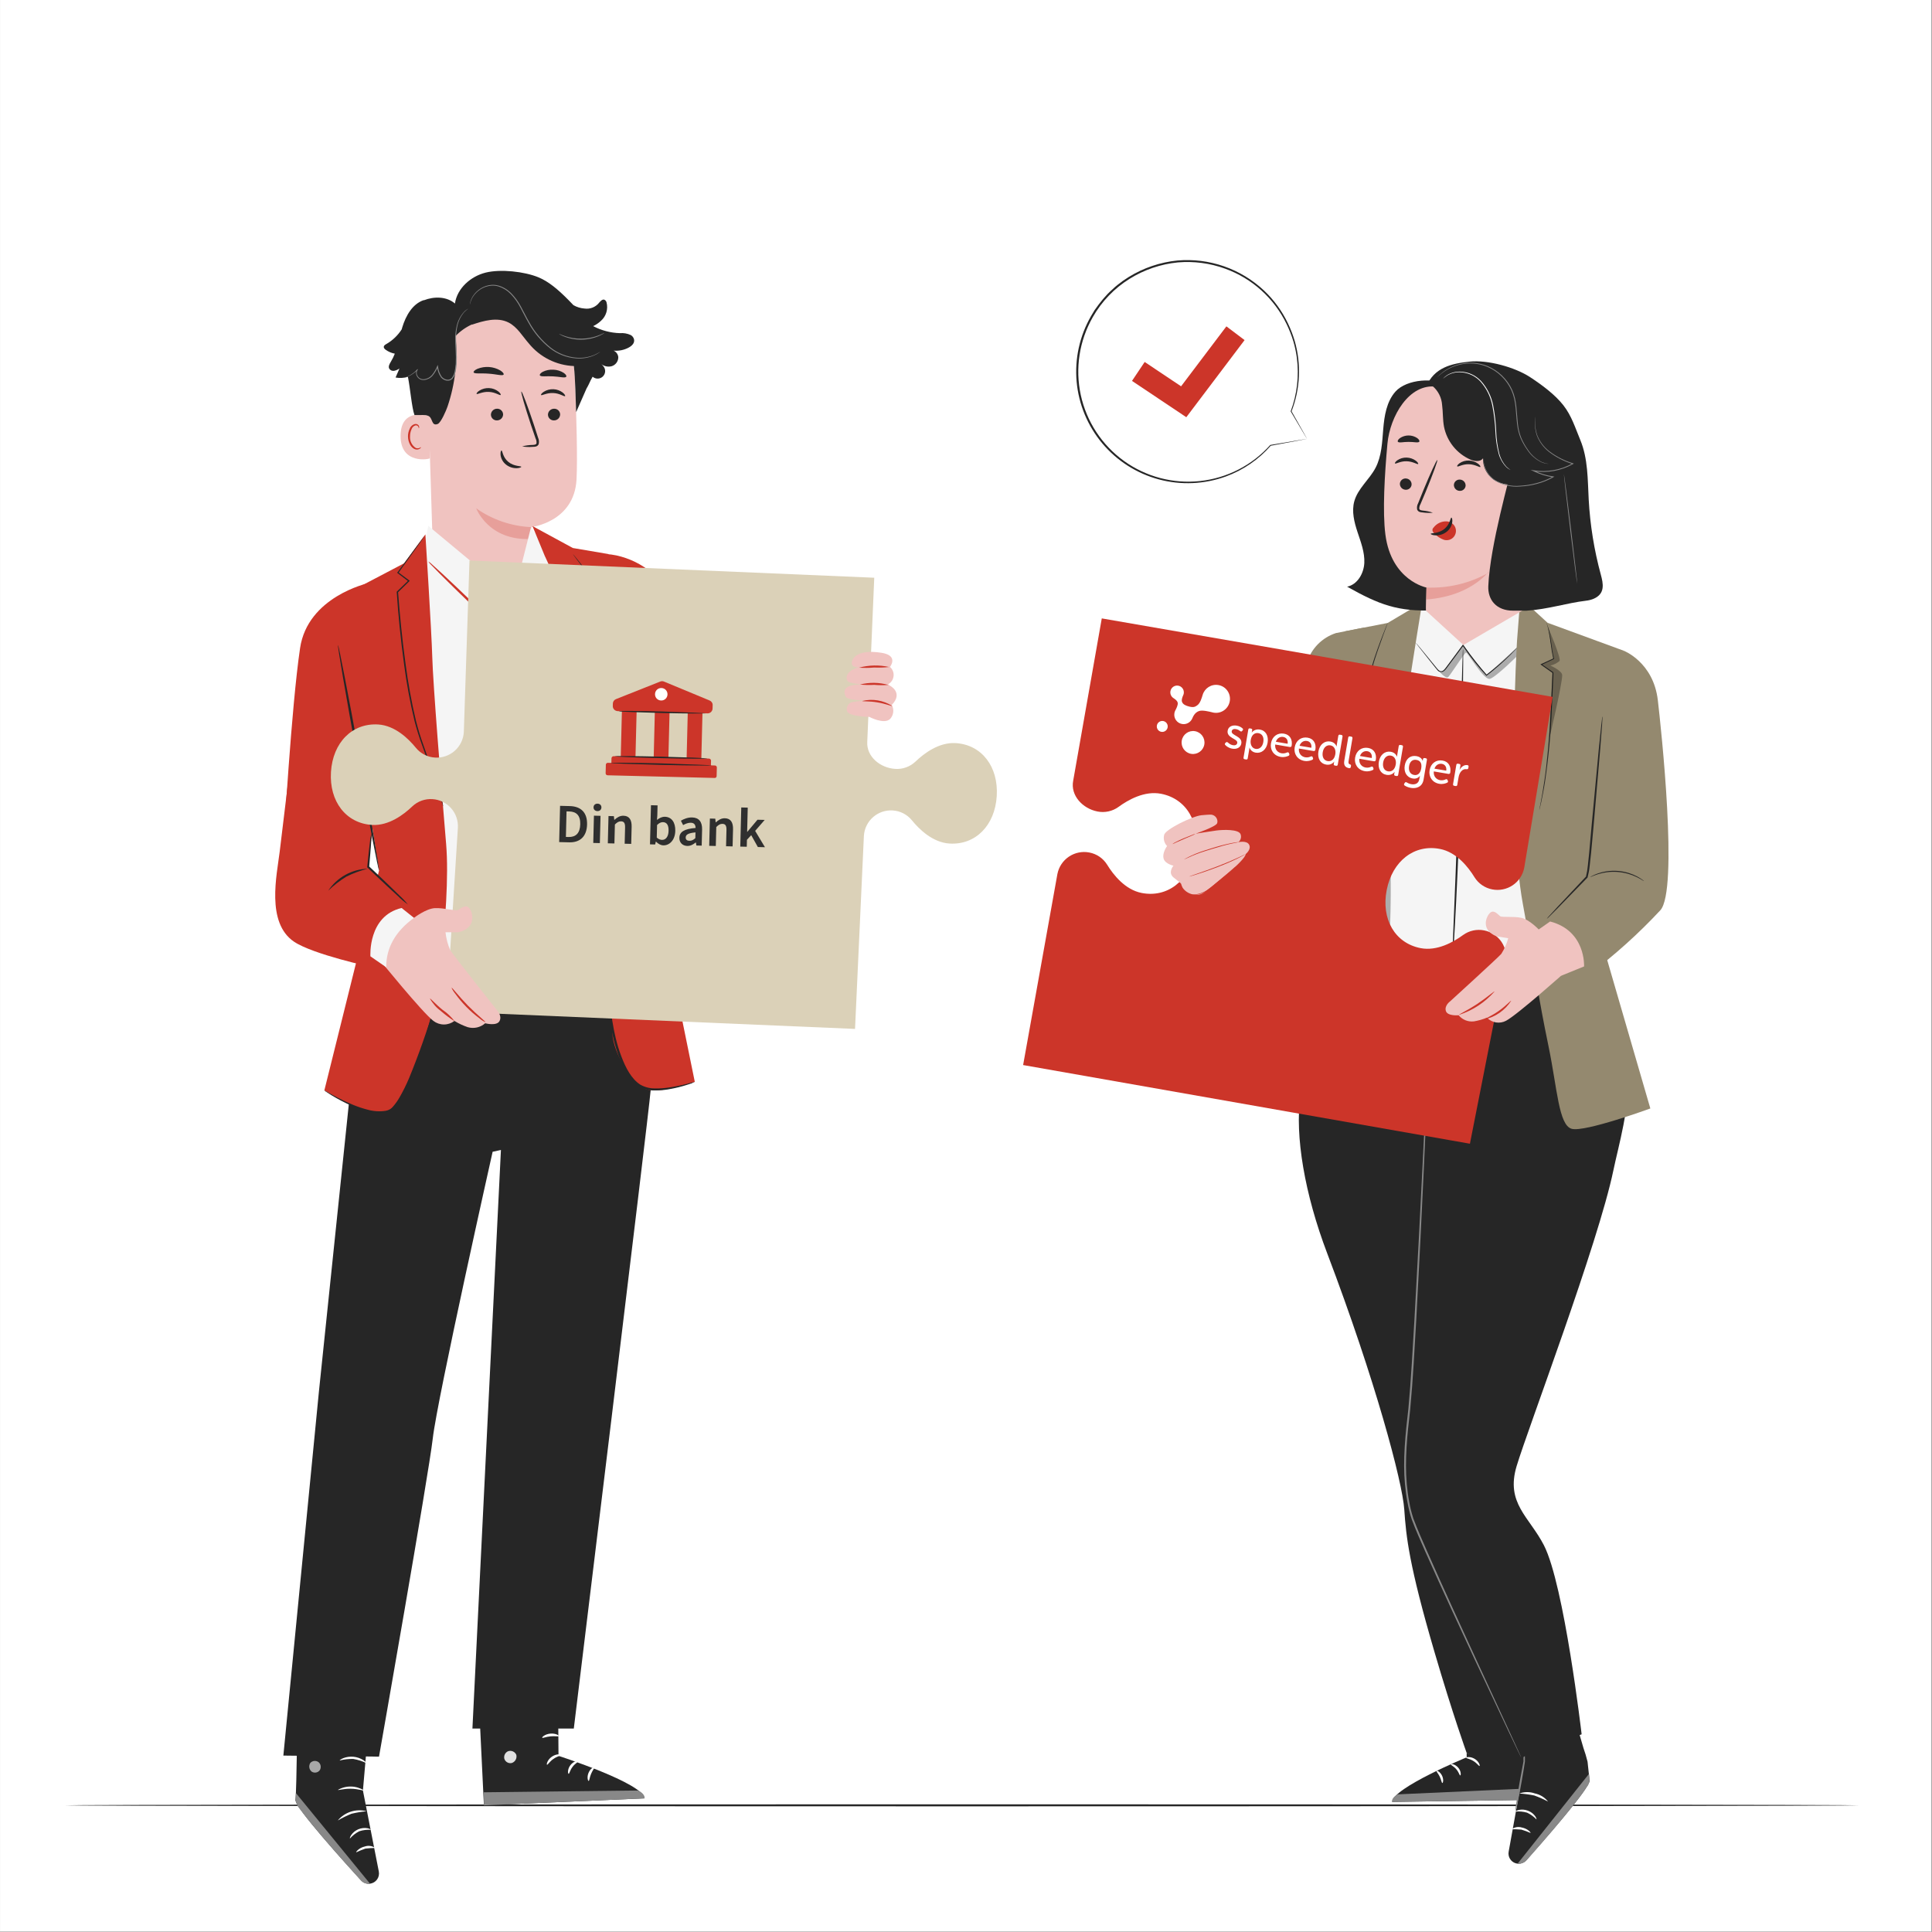 <svg xmlns="http://www.w3.org/2000/svg" width="7317" height="7316" viewBox="0 0 7317 7316" fill="none"><rect x="0" y="0" width="7317" height="7316" fill="#808080" stroke="none"/><g clip-path="url(#clip0_5323_2192)"><mask id="mask0_5323_2192" style="mask-type:luminance" maskUnits="userSpaceOnUse" x="0" y="0" width="7317" height="7316"><path d="M7316.04 0H0.039V7316H7316.04V0Z" fill="white"></path></mask><g mask="url(#mask0_5323_2192)"><path d="M7316.04 0H0.039V7316H7316.04V0Z" fill="white"></path><path d="M7040.66 6837.26C7040.66 6839.36 5519.54 6841.06 3643.57 6841.06C1766.94 6841.06 246.148 6839.36 246.148 6837.26C246.148 6835.15 1766.94 6833.44 3643.57 6833.44C5519.54 6833.44 7040.66 6835.15 7040.66 6837.26Z" fill="#262626"></path><path d="M4950.15 1662.11L4811.77 1686.72C4742.24 1765.28 4645.85 1814.99 4541.53 1826.08C4437.21 1837.16 4332.51 1808.83 4248.02 1746.64C4163.54 1684.46 4105.36 1592.92 4084.94 1490.02C4064.52 1387.12 4083.33 1280.3 4137.68 1190.56C4192.02 1100.83 4277.96 1034.67 4378.61 1005.08C4479.26 975.496 4587.33 984.63 4681.59 1030.69C4775.84 1076.74 4849.46 1156.39 4887.97 1253.97C4926.48 1351.56 4927.1 1460.02 4889.7 1558.03L4889.83 1557.83L4950.15 1662.11Z" fill="white"></path><path d="M4950.15 1662.11C4950.15 1662.11 4948.58 1659.71 4945.84 1655.17L4933.88 1635.17C4923.38 1617.48 4908.17 1591.79 4888.52 1558.61L4891.12 1558.75L4890.97 1558.94C4890.86 1559.1 4890.7 1559.24 4890.53 1559.35C4890.36 1559.46 4890.17 1559.53 4889.96 1559.56C4889.76 1559.59 4889.56 1559.59 4889.36 1559.54C4889.16 1559.49 4888.97 1559.41 4888.81 1559.29C4888.54 1559.08 4888.34 1558.8 4888.24 1558.47C4888.14 1558.14 4888.15 1557.79 4888.27 1557.47C4912.41 1493.08 4920.41 1423.75 4911.59 1355.55C4908.77 1334.11 4904.27 1312.92 4898.14 1292.18C4891.35 1269.97 4882.84 1248.31 4872.71 1227.4C4825.59 1129.72 4742.07 1054.39 4640.06 1017.55C4582.68 996.683 4521.44 988.588 4460.6 993.834C4395.95 1000.27 4333.63 1021.43 4278.43 1055.7C4220.5 1091.64 4172.49 1141.51 4138.79 1200.77C4087.65 1290.07 4071.38 1395.13 4093.11 1495.71C4114.84 1596.29 4173.04 1685.26 4256.47 1745.49C4339.91 1805.71 4442.69 1832.91 4544.99 1821.85C4647.29 1810.8 4741.88 1762.26 4810.53 1685.61C4810.78 1685.33 4811.12 1685.14 4811.49 1685.08L4914.09 1667.86L4940.83 1663.47C4946.87 1662.49 4950.15 1662 4950.15 1662C4950.15 1662 4947.41 1662.66 4941.6 1663.8L4915.45 1668.84L4812.06 1688.25L4813.01 1687.71C4766.91 1740.35 4708.29 1780.54 4642.57 1804.56C4561.17 1834.17 4472.63 1838.03 4388.96 1815.63C4305.29 1793.23 4230.53 1745.64 4174.82 1679.32C4119.1 1613.01 4085.12 1531.16 4077.48 1444.88C4069.84 1358.6 4088.92 1272.06 4132.11 1196.98L4145.65 1174.36C4150.61 1167.15 4155.97 1160.21 4161.09 1153.15C4171.48 1139.22 4182.72 1125.94 4194.74 1113.39C4200.48 1106.94 4207.28 1101.55 4213.47 1095.6C4219.61 1089.61 4226.06 1083.96 4232.8 1078.66C4246.04 1068 4259.95 1058.19 4274.44 1049.3C4330.65 1014.46 4394.1 992.983 4459.92 986.532C4519.41 981.475 4579.3 989.001 4635.69 1008.62C4692.09 1028.24 4743.71 1059.52 4787.22 1100.41C4824.87 1135.95 4855.6 1178.15 4877.86 1224.89C4888.01 1246.15 4896.51 1268.16 4903.27 1290.73C4928.79 1378.94 4924.54 1473.1 4891.18 1558.64L4888.47 1557.18L4888.6 1556.99C4888.84 1556.66 4889.2 1556.44 4889.61 1556.37C4890.01 1556.31 4890.42 1556.4 4890.75 1556.64C4890.94 1556.76 4891.1 1556.93 4891.21 1557.12L4935.48 1635.58L4946.63 1655.55C4949.08 1659.93 4950.15 1662.11 4950.15 1662.11Z" fill="#262626"></path><path d="M4492.88 1580.08L4287.21 1442.55L4335.21 1370.86L4473.07 1463.04L4644.67 1236.01L4713.53 1288.04L4492.88 1580.08Z" fill="#CC3529"></path><path d="M5554.64 6638.9L5554.74 6655.47C5554.74 6655.47 5274.87 6770.97 5272.45 6824.36L5830.17 6816.15L5819.93 6630.68C5778.89 6651.01 5733.96 6662.26 5688.18 6663.68C5642.4 6665.1 5596.86 6656.65 5554.64 6638.9Z" fill="#262626"></path><path d="M5830.17 6816.09L5827.7 6771.5L5294.06 6795.68C5294.06 6795.68 5269.39 6806.85 5272.45 6824.3L5830.17 6816.09Z" fill="#888888"></path><path d="M5552.81 6657.06C5552.94 6659.78 5566.58 6660.82 5580.11 6669.38C5593.85 6677.59 5600.94 6689.28 5603.44 6688.15C5605.94 6687.6 5601.64 6671.37 5585.07 6661.31C5568.51 6651.24 5552.18 6654.63 5552.81 6657.06Z" fill="white"></path><path d="M5494.66 6682.11C5494.08 6684.76 5505.94 6689.22 5515.37 6700.6C5525.13 6711.71 5527.64 6724.13 5530.35 6724.02C5532.91 6724.41 5534.56 6708.43 5522.58 6694.5C5510.6 6680.57 5494.69 6679.51 5494.66 6682.11Z" fill="white"></path><path d="M5462.47 6752.67C5464.96 6753.22 5468.54 6739.5 5461.33 6724.75C5454.12 6710 5441.3 6704.26 5440.17 6706.47C5438.71 6708.73 5447.06 6716.61 5452.8 6728.86C5458.81 6740.96 5459.77 6752.39 5462.47 6752.67Z" fill="white"></path><path d="M5953.46 6470.72L5715.97 6537.14L5775.27 6671.75L5713.74 7012.53C5711.95 7021.91 5713.7 7031.62 5718.65 7039.79C5723.59 7047.96 5731.39 7054.01 5740.54 7056.76C5747.6 7058.77 5755.09 7058.76 5762.16 7056.74C5769.22 7054.72 5775.58 7050.76 5780.51 7045.31C5832.92 6986.52 6024.67 6769.36 6020.07 6742.83L6012.47 6671.99C6008.09 6654.13 6002.81 6636.5 5996.65 6619.18L5953.46 6470.72Z" fill="#262626"></path><path d="M5747.59 7058.12L6017.81 6718.21L6019.28 6733.7C6020.24 6740.07 6019.76 6746.57 6017.86 6752.73C6015.96 6758.88 6012.7 6764.53 6008.32 6769.24C5987.12 6803.44 5926.74 6881.16 5781.68 7045.26C5777.47 7049.99 5772.17 7053.63 5766.24 7055.87C5760.31 7058.11 5753.93 7058.88 5747.63 7058.12H5747.59Z" fill="#888888"></path><path d="M5818.83 6890.44C5808.7 6879.8 5796.64 6871.18 5783.3 6865.01C5769.02 6860.96 5754.11 6859.57 5739.32 6860.92C5738.93 6860.04 5743.42 6856.76 5752.09 6854.76C5763.52 6852.41 5775.38 6853.35 5786.29 6857.46C5797.14 6861.39 5806.62 6868.38 5813.58 6877.6C5818.66 6884.71 5819.74 6890.06 5818.83 6890.44Z" fill="white"></path><path d="M5796.56 6941.87C5785.25 6936.98 5773.66 6932.74 5761.85 6929.19C5749.52 6928.07 5737.14 6927.65 5724.76 6927.94C5730.25 6923.89 5736.62 6921.17 5743.34 6920.01C5750.07 6918.86 5756.98 6919.29 5763.51 6921.27C5786.19 6925.56 5798.42 6940.72 5796.56 6941.87Z" fill="white"></path><path d="M5862.89 6823.1C5846.09 6814.14 5828.65 6806.41 5810.71 6800C5791.96 6796.12 5772.96 6793.6 5753.85 6792.45C5772.97 6785.53 5793.89 6785.46 5813.05 6792.25C5832.8 6796.29 5850.46 6807.23 5862.89 6823.1Z" fill="white"></path><path d="M5772.54 6625.47C5774.84 6640.64 5775.77 6655.99 5775.32 6671.33V6671.5V6671.81C5772.39 6691.52 5768.21 6716.76 5763.41 6744.14C5757.73 6776.56 5752.21 6805.84 5747.85 6826.97C5746.19 6838.55 5743.35 6849.92 5739.37 6860.92C5739.38 6849.22 5740.58 6837.56 5742.94 6826.11C5746.03 6804.76 5750.78 6775.33 5756.46 6742.92C5761.26 6715.55 5765.94 6690.41 5769.85 6670.85V6671.33C5769.37 6655.99 5770.27 6640.65 5772.54 6625.47Z" fill="#888888"></path><path d="M6110.44 4431.79C6129.17 4341.43 6176.51 4178.15 6157.84 4102.96C6114.59 3928.71 6038.64 3827.88 5934.87 3606.64H5857.82L5117.67 3593.78L5057.09 3728.02C4989.87 3909.04 4943.94 4017.11 4925.03 4149.52C4903.24 4302.03 4941.49 4522.96 5026.22 4746.04C5209.12 5227.55 5311.28 5612.66 5318.32 5716.37C5325.36 5820.08 5336.37 5927.34 5432.55 6255.75C5502.78 6495.54 5554.65 6638.91 5554.65 6638.91C5627.58 6680.07 5704.93 6691.19 5775.32 6651.2L5990.07 6568.28C5990.07 6568.28 5924.23 6002.72 5847.41 5852.68C5792.1 5744.69 5701.6 5693.39 5743.82 5552.64C5786.03 5411.89 6052.99 4708.96 6110.44 4431.79Z" fill="#262626"></path><path d="M5244.15 3975.09C5245.23 3976.24 5246.21 3977.49 5247.08 3978.82C5249.06 3981.6 5251.76 3985.35 5255.25 3990.19L5286.58 4034.76L5403.93 4203.54L5404.37 4204.17L5404.3 4204.91C5398.59 4268.11 5396.42 4341.49 5392.52 4423.21C5388.61 4504.93 5384.35 4594.89 5379.76 4691.49C5374.7 4788.06 5369.3 4891.32 5363.66 4999.51C5357.22 5107.68 5351.69 5220.79 5340.87 5337.12C5329.58 5433.9 5319.63 5528.96 5327.89 5620.37C5329.99 5643.15 5332.8 5665.73 5337.09 5687.68C5340.83 5709.56 5346.21 5731.14 5353.19 5752.22C5368.51 5793.19 5386.3 5832.99 5403.17 5871.65C5471.47 6026.2 5535.44 6164.29 5588.72 6280.52C5642.18 6396.39 5685.48 6490.26 5715.55 6555.43L5749.87 6630.24C5753.65 6638.63 5756.56 6645.11 5758.65 6649.78C5760.6 6654.17 5761.43 6656.52 5761.43 6656.52C5761.43 6656.52 5760.16 6654.4 5758 6650.08L5748.57 6630.86C5740.32 6613.61 5728.35 6588.64 5713.02 6556.61C5682.46 6491.66 5638.39 6398.13 5584.12 6282.66C5530.25 6166.73 5465.81 6028.82 5397.13 5874.31C5380.12 5835.55 5362.37 5796.2 5346.69 5754.33C5339.6 5732.96 5334.14 5711.09 5330.35 5688.91C5325.96 5666.64 5323.12 5643.88 5320.97 5620.88C5312.54 5528.63 5322.56 5432.92 5333.81 5336.25C5344.6 5220.38 5350.23 5107.08 5356.79 4999.01C5362.64 4890.85 5368.26 4787.65 5373.5 4691.06C5378.41 4594.49 5383.01 4504.53 5387.18 4422.84C5391.35 4341.15 5394.01 4267.74 5400.17 4204.49L5400.54 4205.85L5284.81 4035.94L5254.39 3990.76L5246.68 3979.06C5245.73 3977.8 5244.89 3976.48 5244.15 3975.09Z" fill="#888888"></path><path d="M5342.78 2394.15L5388.14 2279.27L5658.98 2265L5769.61 2279.27L5781.79 2311.09L5856.88 3639.46C5856.88 3639.46 5594.53 3692.38 5463.35 3673.98C5332.18 3655.57 5178.03 3595.74 5178.03 3595.74V2840.29L5342.78 2394.15Z" fill="#F5F5F5"></path><path d="M5750.41 2448.09C5749.9 2448.97 5749.27 2449.77 5748.54 2450.48L5742.69 2457.06C5737.47 2462.74 5729.71 2470.93 5719.56 2481.04C5691.63 2508.71 5662.02 2534.61 5630.89 2558.59L5629.6 2559.59L5628.47 2558.38C5599.2 2526.25 5572.05 2492.27 5547.18 2456.64C5544.44 2452.64 5541.7 2448.68 5539.16 2444.93H5542.41L5477.31 2532.58C5474.76 2536.05 5471.72 2539.13 5468.3 2541.74C5464.72 2544.49 5460.2 2545.72 5455.73 2545.16C5451.53 2544.31 5447.72 2542.15 5444.83 2538.99C5442.18 2536.2 5439.68 2533.27 5437.36 2530.21L5411.67 2498.02L5374.8 2451.4L5364.95 2438.66C5363.74 2437.22 5362.66 2435.68 5361.73 2434.05C5363.13 2435.3 5364.42 2436.67 5365.56 2438.16C5368.17 2441.26 5371.64 2445.34 5375.97 2450.46L5413.88 2496.51L5439.95 2528.38C5444.61 2533.95 5449.3 2540.76 5456.31 2541.93C5463.32 2543.1 5469.74 2536.91 5474.53 2530.54L5539.29 2442.75L5540.94 2440.51L5542.54 2442.83L5550.53 2454.43C5575.3 2489.93 5602.24 2523.87 5631.19 2556.05L5628.79 2555.83C5659.96 2532.07 5689.79 2506.6 5718.14 2479.54C5728.48 2469.68 5736.49 2461.72 5741.94 2456.29L5748.22 2450.1C5748.87 2449.34 5749.61 2448.67 5750.41 2448.09Z" fill="#262626"></path><g opacity="0.3"><path d="M5441.02 2532.35C5441.02 2532.35 5475.35 2574.63 5485.01 2564.02C5494.66 2553.42 5545.51 2474.62 5551.61 2471.36C5557.71 2468.1 5619.17 2578.49 5643.3 2570.77C5667.42 2563.04 5753.45 2477.12 5753.45 2477.12L5755.13 2443.27L5629.82 2557.29L5540.83 2443.98L5465.97 2541.39C5465.97 2541.39 5450.11 2553.75 5441.02 2532.35Z" fill="black"></path></g><path d="M5498.54 3682.03C5498.16 3677.88 5498.12 3673.71 5498.42 3669.56C5498.71 3660.72 5499.1 3648.83 5499.58 3633.89C5500.87 3602.18 5502.68 3557.57 5504.92 3502.75C5509.56 3392.03 5515.8 3239.09 5521.66 3070.12C5527.51 2901.14 5531.81 2748.05 5534.83 2637.27C5536.39 2582.45 5537.66 2537.77 5538.56 2506.1C5539.11 2491.14 5539.55 2479.25 5539.87 2470.42C5539.87 2466.26 5540.19 2462.11 5540.85 2458C5541.39 2462.13 5541.57 2466.29 5541.41 2470.45C5541.41 2479.29 5541.45 2491.19 5541.53 2506.14C5541.21 2537.88 5540.77 2582.52 5540.21 2637.39C5538.59 2748.21 5535.1 2901.31 5529.27 3070.38C5523.43 3239.45 5516.32 3392.28 5510.24 3503.02C5507.01 3557.78 5504.39 3602.35 5502.49 3634.05C5501.41 3648.97 5500.55 3660.84 5499.91 3669.65C5499.8 3673.8 5499.34 3677.94 5498.54 3682.03Z" fill="#262626"></path><g opacity="0.3"><path d="M5260.02 3145.88L5117.67 4079.59L5128.71 4180.77C5141.21 4195.01 5166.09 4190.27 5178.79 4176.22C5190.13 4160.93 5196.91 4142.74 5198.35 4123.75C5252.56 3800.87 5281.81 3472.45 5260.02 3145.88Z" fill="black"></path></g><path d="M5059.79 2397.57C5033.69 2406 5010.04 2420.63 4990.84 2440.2C4971.64 2459.77 4957.47 2483.71 4949.55 2509.96L4780.05 3107.63L4919.05 3517.59L5064.22 3270.59L5166.91 2376.57L5059.79 2397.57Z" fill="#94896F"></path><path d="M5255.59 2359.28L5094.9 2390.71L5049.91 3245.11C5050.55 3255.68 5060.44 3420.02 5060.44 3420.02L4783.05 4040.79C4845 4151.42 5012.77 4203.2 5131 4231.44C5131 4231.44 5250.73 3382.79 5258.44 3195.79C5266.16 3008.79 5386.33 2281.65 5386.33 2281.65L5255.59 2359.28Z" fill="#94896F"></path><path d="M4816.89 3971.02C4817.17 3970.06 4817.51 3969.12 4817.93 3968.21L4821.34 3960.06C4824.49 3952.75 4829.01 3942.25 4834.82 3928.73L4885.55 3812.57C4929.02 3713.79 4989.68 3576 5058.7 3419.23L5058.54 3420.08C5057.25 3377.87 5055.72 3333.91 5053.58 3289.04C5048.9 3187.86 5043.34 3091.51 5039.65 3003.71C5035.96 2915.92 5033.71 2836.91 5032.99 2770.55C5032.28 2704.2 5032.69 2650.44 5033.27 2613.32C5033.7 2594.9 5034.03 2580.53 5034.27 2570.58C5034.41 2565.82 5034.53 2562.13 5034.62 2559.46C5034.71 2556.78 5034.88 2555.68 5034.88 2555.68C5034.88 2555.68 5035 2556.97 5035.03 2559.47C5035.06 2561.97 5035.03 2565.84 5035.03 2570.59C5035.03 2580.54 5034.9 2594.91 5034.79 2613.33C5034.68 2650.45 5034.59 2704.15 5035.77 2770.52C5036.96 2836.89 5039.29 2915.88 5043.3 3003.55C5047.68 3091.24 5052.48 3187.62 5057.53 3288.88C5059.67 3333.77 5061.19 3377.74 5062.43 3419.98V3420.43L5062.26 3420.83L4887.85 3813.62C4865.9 3862.68 4848.27 3902.05 4836.05 3929.32C4829.98 3942.71 4825.23 3953.13 4821.96 3960.37L4818.23 3968.37C4817.84 3969.28 4817.4 3970.17 4816.89 3971.02Z" fill="#262626"></path><path d="M5249.78 3103.11C5249.49 3102.47 5249.28 3101.8 5249.15 3101.11L5247.69 3095.15C5246.4 3089.59 5244.62 3081.89 5242.36 3072.12C5238.19 3052.03 5232.27 3022.91 5226.83 2986.61C5221.38 2950.31 5215.94 2906.92 5211.71 2858.58C5207.48 2810.24 5204.09 2756.99 5201.47 2701.1C5200.53 2680.22 5199.61 2659.7 5198.72 2639.64C5198.28 2629.64 5197.84 2619.77 5197.41 2610.03C5197.17 2605.15 5196.93 2600.31 5196.7 2595.5L5196.48 2588.27V2584.6C5196.49 2583.94 5196.54 2583.29 5196.62 2582.63C5196.67 2582.18 5196.78 2581.73 5196.95 2581.3C5197.06 2581.03 5197.22 2580.77 5197.41 2580.54C5197.69 2580.26 5198.03 2580.06 5198.41 2579.96C5198.79 2579.86 5199.19 2579.87 5199.57 2579.97C5201.03 2580.67 5200.55 2580.78 5201.03 2581.14L5198.29 2580.56L5241.28 2550.55L5241.56 2553.66L5194.84 2531.72L5193.57 2531.13L5193.92 2529.8C5200.94 2503.23 5209.38 2479.65 5216.74 2458.77C5224.1 2437.9 5231.05 2419.93 5236.77 2405.15C5242.5 2390.37 5247.16 2378.81 5250.41 2371.06C5251.98 2367.35 5253.24 2364.43 5254.19 2362.17C5254.58 2361.16 5255.07 2360.18 5255.65 2359.25C5255.44 2360.34 5255.11 2361.4 5254.67 2362.42L5251.35 2371.48L5238.57 2405.88C5233.12 2420.75 5226.52 2438.83 5219.29 2459.73C5212.06 2480.62 5203.93 2504.31 5197.15 2530.68L5196.23 2528.76L5243.05 2550.39L5245.89 2551.7L5243.33 2553.5L5200.44 2583.67L5197.71 2583.07C5197.71 2583.32 5199.05 2582.08 5198.97 2582.08C5198.97 2581.74 5198.97 2582.08 5199.11 2582.08C5199.32 2582.31 5199.61 2582.47 5199.92 2582.52L5200.52 2582.75V2583.06L5200.4 2584.65V2588.12L5200.63 2595.25L5201.38 2609.73C5201.84 2619.49 5202.29 2629.37 5202.74 2639.39C5203.65 2659.41 5204.58 2679.91 5205.54 2700.77C5208.15 2756.67 5211.39 2809.86 5215.47 2858.14C5219.55 2906.43 5224.56 2949.8 5229.69 2986.07C5234.83 3022.34 5240.27 3051.53 5243.97 3071.69C5245.92 3081.53 5247.46 3089.25 5248.55 3094.86L5249.67 3100.9C5249.81 3101.63 5249.85 3102.37 5249.78 3103.11Z" fill="#262626"></path><path d="M6046.86 3498.09L6149.15 2464.32L5861.32 2358.81C5861.32 2358.81 5793.9 2296.84 5757.96 2264.68L5745.35 2426.92C5745.35 2426.92 5706.42 3090.41 5767.66 3424.56C5828.91 3758.71 5820.34 3747.42 5865.13 3964.76C5897.77 4122.97 5903.17 4261.13 5952.29 4275.06C6001.41 4288.99 6250.29 4198.05 6250.29 4198.05L6046.86 3498.09Z" fill="#94896F"></path><path d="M6149.15 2464.32C6149.15 2464.32 6261.82 2507.18 6278.7 2652.18C6291.2 2759.27 6357.01 3371.14 6288.2 3447.34C6205.74 3535.9 6115.6 3616.99 6018.84 3689.66L5857.81 3480.19L6010.59 3312.22L6096.74 2571.16L6149.15 2464.32Z" fill="#94896F"></path><path d="M5829.78 3067.58C5829.75 3066.92 5829.83 3066.25 5830 3065.61C5830.26 3064.15 5830.61 3062.2 5831.02 3059.87C5832.09 3054.55 5833.55 3047.23 5835.41 3037.92C5838.91 3018.82 5844.19 2991.2 5849.06 2956.8C5859.31 2888.03 5868.08 2792.47 5873.12 2686.57C5874.3 2661.69 5875.44 2637.24 5876.56 2613.66C5877.1 2601.84 5877.62 2590.25 5878.12 2578.89L5879.01 2562.03C5879.12 2559.27 5879.22 2556.52 5879.34 2553.8V2549.76C5879.34 2549.11 5879.34 2548.44 5879.23 2547.87C5879.23 2547.61 5879.13 2547.26 5879.13 2547.26C5879.13 2547.26 5879.13 2547.26 5879.25 2547.46C5879.37 2547.66 5879.25 2547.46 5879.51 2547.74C5879.67 2547.88 5879.86 2547.99 5880.06 2548.05C5880.26 2548.12 5880.47 2548.15 5880.68 2548.13C5881.15 2548.25 5881.87 2547.59 5881.77 2547.68L5881.85 2547.56L5879.19 2548.13C5864.24 2537.6 5849.95 2527.53 5836.33 2517.93L5833.89 2516.22L5836.6 2514.98L5883.42 2493.39L5882.58 2495.15C5878.42 2476.31 5875.24 2457.26 5873.06 2438.09C5870.88 2421.2 5868.76 2406.69 5866.43 2394.91C5864.69 2385.85 5862.48 2376.89 5859.8 2368.06L5857.56 2361.19C5857.25 2360.42 5857.03 2359.62 5856.92 2358.79C5857.35 2359.5 5857.71 2360.25 5857.99 2361.03C5858.59 2362.5 5859.6 2364.76 5860.65 2367.78C5863.7 2376.54 5866.19 2385.48 5868.11 2394.56C5870.7 2406.35 5873.07 2420.89 5875.43 2437.75C5877.79 2454.61 5880.39 2473.79 5885.51 2494.39L5885.82 2495.62L5884.68 2496.15L5837.97 2518.09L5838.24 2515.17L5881.24 2545.15L5878.58 2545.72L5878.97 2545.19C5879.36 2544.79 5879.88 2544.53 5880.43 2544.48C5880.97 2544.46 5881.49 2544.63 5881.9 2544.97C5882.07 2545.1 5882.21 2545.26 5882.31 2545.44C5882.45 2545.64 5882.56 2545.87 5882.63 2546.11C5882.77 2546.59 5882.86 2547.08 5882.89 2547.58C5882.98 2548.37 5883.01 2549.04 5883.02 2549.79V2553.99C5882.94 2556.75 5882.83 2559.53 5882.73 2562.33C5882.47 2567.89 5882.18 2573.52 5881.9 2579.2C5881.41 2590.55 5880.93 2602.15 5880.43 2613.93C5879.34 2637.53 5878.21 2661.94 5877.05 2686.89C5873.37 2777.42 5864.94 2867.7 5851.8 2957.35C5846.56 2991.75 5840.85 3019.31 5836.89 3038.35C5834.73 3047.58 5833.04 3054.85 5831.8 3060.17C5831.23 3062.46 5830.76 3064.32 5830.33 3065.81C5830.21 3066.42 5830.03 3067.02 5829.78 3067.58Z" fill="#262626"></path><path d="M6226.11 3336.91C6225.65 3337.57 6216.06 3330.17 6198.68 3321.7C6188.5 3316.78 6177.92 3312.73 6167.06 3309.61C6140.4 3301.95 6112.44 3299.85 6084.93 3303.47C6073.72 3304.96 6062.67 3307.41 6051.88 3310.78C6033.43 3316.63 6022.85 3322.49 6022.48 3321.76C6024.73 3319.99 6027.18 3318.52 6029.8 3317.37C6032.68 3315.71 6035.67 3314.24 6038.75 3312.98C6042.76 3311.14 6046.86 3309.51 6051.04 3308.12C6061.9 3304.32 6073.1 3301.56 6084.49 3299.9C6112.5 3295.78 6141.07 3297.91 6168.16 3306.14C6179.17 3309.49 6189.83 3313.87 6200.01 3319.24C6203.94 3321.24 6207.75 3323.46 6211.44 3325.88C6214.3 3327.58 6217.05 3329.46 6219.66 3331.52C6222.02 3333.05 6224.19 3334.86 6226.11 3336.91Z" fill="#262626"></path><g opacity="0.3"><path d="M5861.62 2372.1C5861.62 2372.1 5913.59 2493.29 5906.37 2503.39C5896.35 2511.8 5884.48 2517.74 5871.74 2520.71C5871.74 2520.71 5916.5 2540.04 5916.47 2557.29C5916.47 2591.49 5868.46 2794.08 5868.46 2794.08L5880.29 2546.68L5837.36 2516.59L5884.18 2494.83L5861.62 2372.1Z" fill="black"></path></g><path d="M6068.84 2713.2C6069.18 2716.02 6069.18 2718.87 6068.84 2721.68C6068.44 2728.05 6067.96 2736.04 6067.37 2745.86C6065.69 2767.88 6063.41 2797.96 6060.6 2834.67C6054.07 2910.54 6045.19 3013.58 6035.39 3127.43C6032.11 3162.88 6028.93 3197.28 6025.91 3230.03C6024.28 3246.42 6022.6 3262.37 6020.68 3277.8C6019.19 3292.96 6016.52 3307.97 6012.69 3322.71L6012.5 3323.31L6011.96 3323.88L5901.11 3437.77L5869.52 3469.45C5865.94 3473.37 5862.02 3476.96 5857.81 3480.19C5860.87 3475.84 5864.3 3471.76 5868.06 3468C5875.71 3459.67 5885.79 3448.68 5898.3 3435.04L6007.18 3319.23L6006.44 3320.4C6009.95 3306.11 6012.39 3291.58 6013.76 3276.94C6015.55 3261.59 6017.13 3245.69 6018.68 3229.33C6021.6 3196.54 6024.73 3162.02 6027.94 3126.55C6038.61 3012.85 6048.25 2909.92 6055.36 2834.15C6059.15 2797.57 6062.27 2767.54 6064.53 2745.59L6067.46 2721.54C6067.59 2718.71 6068.05 2715.91 6068.84 2713.2Z" fill="#262626"></path><path d="M4810.4 3000.44L4698.74 3248.63L4593.49 3130.52L4452.79 3229.76L4618.13 3494.6C4669.99 3561.3 4719.61 3606.55 4776.07 3599.44C4787.43 3597.88 4798.61 3595.17 4809.43 3591.38C4886.98 3564.93 4940.36 3512.86 4960.65 3433.35L5024.6 3112.65L4810.4 3000.44Z" fill="#CC3529"></path><path d="M4822.03 3444.62C4821.03 3441.19 4820.28 3437.69 4819.79 3434.15C4818.61 3427.37 4816.62 3417.61 4813.84 3405.64C4811.06 3393.67 4807.21 3379.52 4802.31 3364.04C4797.41 3348.56 4791.06 3331.85 4783.56 3314.68C4776.07 3297.5 4767.78 3281.64 4759.83 3267.47C4751.89 3253.31 4743.94 3240.99 4736.96 3230.89C4729.98 3220.8 4724.17 3212.68 4719.97 3207.23C4717.68 3204.47 4715.6 3201.54 4713.77 3198.45C4716.35 3200.93 4718.74 3203.6 4720.92 3206.43C4725.42 3211.67 4731.56 3219.6 4738.76 3229.59C4745.96 3239.58 4754.04 3251.93 4762.32 3266.02C4780.16 3296.69 4794.49 3329.27 4805.04 3363.15C4809.83 3378.76 4813.52 3393.03 4815.97 3405.13C4818.43 3417.23 4820.17 3427.08 4820.99 3433.93C4821.62 3437.46 4821.97 3441.03 4822.03 3444.62Z" fill="#262626"></path><path d="M5437.57 1416.2C5437.26 1417.49 5437.03 1418.78 5436.73 1420.05L5437.35 1420.31L5437.57 1416.2Z" fill="#262626"></path><path d="M5167.02 2131.88C5168.87 2092.01 5154 2053.54 5141.45 2015.66C5128.89 1977.78 5118.46 1936.82 5129.13 1898.36C5142.56 1849.98 5186.1 1816.42 5209.46 1771.93C5232.81 1727.45 5234.56 1674.92 5238.72 1624.66C5242.88 1574.4 5251.39 1521.22 5284.69 1483.35C5326.82 1435.44 5437.16 1426.82 5489.19 1463.74C5497.24 1749.45 5494.74 2032.22 5433.59 2311.43C5294.22 2317.37 5223.56 2290.23 5101.93 2221.96C5141.02 2213.98 5165.14 2171.77 5167.02 2131.88Z" fill="#262626"></path><path d="M5764.89 2312.85L5815.37 1619.29C5816.1 1604 5811.07 1588.98 5801.27 1577.22C5791.47 1565.45 5777.61 1557.79 5762.43 1555.75L5440.38 1464.55C5336.82 1450.6 5264.11 1576.55 5254.55 1680.63C5243.96 1796.22 5235.53 1937.83 5246.86 2024.64C5269.52 2199.2 5402.09 2225.1 5402.09 2225.1C5399.35 2311.09 5400.36 2312.89 5400.36 2312.89L5542.45 2442.83L5764.89 2312.85Z" fill="#F0C3C0"></path><path d="M5301.73 1831.65C5301.51 1837.46 5303.56 1843.12 5307.46 1847.43C5311.35 1851.75 5316.78 1854.37 5322.58 1854.74C5325.41 1855.05 5328.27 1854.79 5330.99 1853.97C5333.72 1853.15 5336.26 1851.8 5338.45 1849.99C5340.64 1848.18 5342.45 1845.95 5343.77 1843.42C5345.09 1840.9 5345.89 1838.14 5346.12 1835.31C5346.35 1829.5 5344.3 1823.83 5340.41 1819.52C5336.52 1815.2 5331.1 1812.57 5325.3 1812.19C5322.47 1811.88 5319.6 1812.15 5316.87 1812.96C5314.15 1813.78 5311.61 1815.14 5309.41 1816.95C5307.21 1818.76 5305.4 1821 5304.08 1823.52C5302.76 1826.05 5301.96 1828.81 5301.73 1831.65Z" fill="#262626"></path><path d="M5283.21 1755.21C5285.89 1758.14 5303.14 1746.18 5327.11 1746.93C5351.06 1747.32 5368.31 1760.1 5371.01 1757.3C5372.32 1756.03 5369.65 1750.72 5362.15 1744.91C5351.98 1737.43 5339.74 1733.27 5327.11 1733.01C5314.61 1732.6 5302.31 1736.19 5291.99 1743.26C5284.55 1748.69 5281.9 1753.86 5283.21 1755.21Z" fill="#262626"></path><path d="M5506.28 1835.86C5506.06 1841.67 5508.12 1847.33 5512.01 1851.65C5515.91 1855.96 5521.33 1858.58 5527.13 1858.95C5529.96 1859.26 5532.82 1858.99 5535.55 1858.18C5538.28 1857.36 5540.81 1856.01 5543 1854.19C5545.2 1852.38 5547.01 1850.15 5548.33 1847.62C5549.64 1845.1 5550.44 1842.34 5550.68 1839.51C5550.89 1833.7 5548.84 1828.04 5544.95 1823.72C5541.06 1819.41 5535.64 1816.78 5529.84 1816.4C5527.01 1816.09 5524.14 1816.36 5521.42 1817.18C5518.69 1817.99 5516.15 1819.35 5513.96 1821.16C5511.76 1822.98 5509.95 1825.21 5508.63 1827.74C5507.31 1830.26 5506.52 1833.02 5506.28 1835.86Z" fill="#262626"></path><path d="M5518.84 1766.39C5521.51 1769.32 5538.78 1757.36 5562.73 1758.11C5586.7 1758.5 5603.95 1771.28 5606.63 1768.48C5607.94 1767.21 5605.31 1761.88 5597.77 1756.09C5587.6 1748.6 5575.36 1744.43 5562.73 1744.18C5550.23 1743.78 5537.94 1747.36 5527.61 1754.42C5520.18 1759.86 5517.52 1765.04 5518.84 1766.39Z" fill="#262626"></path><path d="M5426.76 1941.77C5414.23 1937.45 5401.2 1934.72 5388 1933.63C5381.88 1932.83 5376.13 1931.45 5375.21 1927.24C5374.87 1920.9 5376.48 1914.61 5379.82 1909.21C5385.99 1894.58 5392.47 1879.21 5399.25 1863.09C5426.29 1797.41 5446.07 1743.33 5443.39 1742.26C5440.71 1741.19 5416.66 1793.58 5389.62 1859.32C5383.1 1875.52 5376.88 1890.99 5370.95 1905.73C5366.89 1913.01 5365.52 1921.49 5367.09 1929.68C5367.92 1931.87 5369.23 1933.83 5370.93 1935.43C5372.63 1937.03 5374.68 1938.22 5376.9 1938.92C5380.27 1939.94 5383.75 1940.52 5387.26 1940.66C5400.33 1942.7 5413.6 1943.08 5426.76 1941.77Z" fill="#262626"></path><path d="M5402.17 2225.1C5483.97 2228.68 5565.15 2209.48 5636.68 2169.63C5647.08 2145.59 5590.12 2256.34 5401.27 2270.59L5402.17 2225.1Z" fill="#CC3529" fill-opacity="0.25"></path><path d="M5428.67 1998.89C5434.3 1991.13 5441.73 1984.86 5450.33 1980.61C5458.92 1976.36 5468.42 1974.27 5478 1974.52C5484.26 1974.77 5490.36 1976.54 5495.77 1979.69C5501.19 1982.84 5505.75 1987.26 5509.06 1992.57C5512.74 1998.71 5514.46 2005.83 5513.99 2012.98C5513.53 2020.12 5510.89 2026.95 5506.44 2032.56C5501.99 2038.17 5495.94 2042.29 5489.09 2044.37C5482.23 2046.45 5474.91 2046.39 5468.09 2044.21C5454.87 2039.48 5442.97 2031.65 5433.4 2021.37C5430.32 2018.87 5427.83 2015.74 5426.09 2012.18C5425.22 2010.22 5424.89 2008.06 5425.11 2005.93C5425.34 2003.8 5426.12 2001.77 5427.37 2000.03" fill="#CC3529"></path><path d="M5496.86 1960.37C5492.96 1960.03 5492.17 1986.06 5469.36 2003.91C5446.55 2021.76 5418.93 2018.1 5418.62 2021.73C5418.21 2023.36 5424.66 2026.97 5436.35 2027.59C5451.6 2028.24 5466.58 2023.49 5478.67 2014.18C5490.27 2005.22 5497.94 1992.11 5500.06 1977.6C5501.35 1966.8 5498.64 1960.26 5496.86 1960.37Z" fill="#262626"></path><path d="M5511.05 1667.34C5513.22 1673.93 5537.26 1671.53 5565.29 1675.71C5593.43 1679.34 5615.87 1688.22 5619.78 1682.47C5621.52 1679.74 5617.75 1673.49 5608.75 1666.91C5596.72 1658.82 5583.01 1653.58 5568.66 1651.59C5554.3 1649.59 5539.68 1650.88 5525.9 1655.38C5515.46 1659.27 5510.11 1664.23 5511.05 1667.34Z" fill="#E0E0E0"></path><path d="M5294.02 1672.92C5298.07 1678.48 5314.75 1673.3 5334.63 1673.59C5354.5 1673.2 5371.21 1678.3 5375.25 1672.71C5377.02 1669.99 5374.54 1664.46 5367.32 1659.09C5357.62 1652.63 5346.22 1649.2 5334.57 1649.23C5322.92 1649.26 5311.54 1652.76 5301.87 1659.27C5294.69 1664.65 5292.23 1670.2 5294.02 1672.92Z" fill="#262626"></path><path d="M5401.95 1463.48C5431.79 1392.04 5496.37 1376.96 5565.57 1369.57C5634.76 1362.18 5737.51 1390.77 5794.68 1428.2C5839.27 1457.46 5889.46 1494.35 5921.51 1535.66C5952.23 1575.25 5965.96 1620.52 5984.94 1666.19C6014.52 1737.29 6012.74 1815.88 6016.86 1892.14C6022.13 1988.15 6037.48 2083.33 6062.68 2176.13C6071.7 2209.42 6080.94 2249.29 6033.81 2268.44C6024.99 2271.86 6015.76 2274.09 6006.36 2275.09C5933.08 2283.86 5862.32 2307.69 5780.92 2312.88L5730.65 2312.76C5666.98 2312.76 5634.44 2271.79 5636.62 2219.82C5643.16 2062.86 5719.75 1805.03 5728.16 1755.56C5728.16 1755.56 5754.6 1416.99 5401.95 1463.48Z" fill="#262626"></path><path d="M5425.02 1461.74C5435.64 1470.59 5444.36 1481.51 5450.65 1493.84C5456.94 1506.16 5460.66 1519.63 5461.6 1533.43C5465.3 1560.81 5463.72 1588.8 5468.82 1615.96C5474.22 1643.15 5486.07 1668.64 5503.39 1690.29C5520.71 1711.94 5542.98 1729.1 5568.32 1740.33C5584.42 1747.32 5606.7 1750.15 5616.61 1735.65C5615.99 1754.89 5621.21 1773.88 5631.58 1790.1C5641.95 1806.33 5656.98 1819.04 5674.71 1826.56C5700.45 1836.91 5729.32 1835.33 5756.4 1841.3C5783.49 1847.27 5811.92 1866 5813.31 1893.72L5824.7 1700.76L5770.48 1530.16L5603.67 1430.88L5425.02 1461.74Z" fill="#262626"></path><path d="M5720.57 1779.79C5714.9 1775.95 5709.57 1771.63 5704.63 1766.89C5692.07 1753.04 5683.03 1736.36 5678.29 1718.26C5671.54 1691.35 5667.62 1663.8 5666.59 1636.08C5665.27 1601.95 5661.36 1567.96 5654.88 1534.43C5648.1 1500.55 5632.4 1469.1 5609.41 1443.31C5599.12 1432.26 5586.73 1423.36 5572.97 1417.14C5560.97 1411.82 5548.12 1408.65 5535.02 1407.77C5515.98 1406.2 5496.94 1410.72 5480.64 1420.69C5478.11 1422.23 5475.7 1423.99 5473.46 1425.93C5471.73 1427.23 5470.12 1428.71 5468.68 1430.32C5467.38 1431.55 5466.18 1432.88 5465.11 1434.3C5470.15 1429.69 5475.57 1425.5 5481.32 1421.79C5497.52 1412.44 5516.23 1408.35 5534.86 1410.09C5562.58 1412.25 5588.44 1424.86 5607.21 1445.38C5629.66 1470.87 5644.99 1501.84 5651.65 1535.14C5658.12 1568.51 5662.12 1602.31 5663.62 1636.27C5664.77 1664.18 5668.94 1691.89 5676.05 1718.91C5681.06 1737.24 5690.56 1754.04 5703.68 1767.78C5708.59 1772.71 5714.3 1776.77 5720.57 1779.79Z" fill="white"></path><path d="M5865.48 1756.53C5856.74 1755.56 5848.16 1753.43 5839.98 1750.19C5818.31 1739.72 5799.91 1723.53 5786.76 1703.37C5777.21 1689.85 5769.01 1675.41 5762.28 1660.28C5755.06 1642.72 5750.47 1624.19 5748.65 1605.29C5746.25 1585.35 5745.4 1564.18 5743.09 1542.27C5741.95 1531.1 5740.18 1520.01 5737.79 1509.04C5735.17 1497.73 5731.48 1486.69 5726.77 1476.08C5708.05 1435.52 5674.78 1403.46 5633.55 1386.27C5599.92 1372.54 5562.76 1370.03 5527.59 1379.1C5503.98 1384.91 5481.87 1395.61 5462.66 1410.51C5455.6 1415.86 5449.11 1421.94 5443.3 1428.64C5443.8 1428.33 5444.26 1427.96 5444.67 1427.54L5448.41 1424.07C5450.04 1422.52 5452.04 1420.61 5454.6 1418.57C5457.16 1416.54 5459.94 1413.95 5463.45 1411.55C5482.74 1397.19 5504.75 1386.92 5528.14 1381.38C5562.82 1372.77 5599.34 1375.46 5632.38 1389.07C5672.79 1406.12 5705.37 1437.64 5723.76 1477.45C5728.38 1487.86 5732 1498.68 5734.57 1509.77C5736.95 1520.62 5738.72 1531.58 5739.87 1542.62C5742.21 1564.37 5743.11 1585.57 5745.62 1605.67C5747.55 1624.84 5752.33 1643.61 5759.78 1661.38C5766.66 1676.64 5775.07 1691.17 5784.86 1704.75C5798.38 1725.07 5817.3 1741.22 5839.5 1751.38C5845.64 1753.8 5852.06 1755.42 5858.62 1756.19L5863.74 1756.53C5864.32 1756.61 5864.9 1756.61 5865.48 1756.53Z" fill="#888888"></path><path d="M5616.62 1735.72C5616.56 1736.26 5616.56 1736.81 5616.62 1737.36C5616.74 1738.6 5616.9 1740.18 5617.09 1742.16C5617.28 1744.13 5617.5 1746.9 5618.04 1749.97C5618.58 1753.04 5619.4 1756.59 5620.21 1760.54C5622.66 1770.18 5626.39 1779.45 5631.3 1788.1C5637.92 1799.69 5646.89 1809.76 5657.63 1817.67C5687.21 1837.05 5722.51 1845.78 5757.72 1842.42C5778.66 1841.43 5799.44 1838.21 5819.7 1832.8C5841.85 1827.25 5863.13 1818.69 5882.95 1807.36L5886.92 1805.02L5882.34 1804.36C5857.1 1800.71 5832.59 1793.13 5809.7 1781.87L5808.48 1781.27L5807.47 1784.39C5859.17 1792.7 5912.17 1783.2 5957.77 1757.43L5960.69 1755.71L5957.41 1754.65C5925.27 1744.96 5895.09 1729.68 5868.25 1709.51C5847.37 1693.53 5831.29 1672.13 5821.75 1647.64C5816.25 1631.43 5813.66 1614.38 5814.11 1597.27C5814.55 1591.48 5814.89 1586.94 5815.15 1583.65L5815.35 1580.14C5815.41 1579.74 5815.41 1579.33 5815.35 1578.92C5815.21 1579.3 5815.13 1579.69 5815.1 1580.09L5814.65 1583.59C5814.28 1586.9 5813.79 1591.43 5813.19 1597.23C5812.35 1614.51 5814.68 1631.8 5820.06 1648.25C5829.47 1673.25 5845.62 1695.15 5866.73 1711.52C5893.7 1732.07 5924.11 1747.66 5956.55 1757.55L5956.26 1754.77C5911.24 1780.04 5858.99 1789.33 5808.02 1781.11L5796.83 1779.27L5807.07 1784.23L5808.31 1784.84C5831.51 1796.25 5856.37 1803.92 5881.96 1807.58L5881.34 1804.58C5861.8 1815.79 5840.81 1824.27 5818.97 1829.8C5798.94 1835.23 5778.39 1838.51 5757.67 1839.58C5723.05 1843.06 5688.26 1834.74 5658.95 1815.98C5648.36 1808.31 5639.46 1798.53 5632.82 1787.27C5627.87 1778.79 5624.03 1769.7 5621.41 1760.24L5618.99 1749.81C5618.35 1746.78 5618.13 1744.16 5617.76 1742.09C5617.4 1740.01 5617.21 1738.56 5617 1737.33C5616.95 1736.78 5616.82 1736.24 5616.62 1735.72Z" fill="#888888"></path><path d="M5973.35 2210.69C5974.27 2210.59 5963.72 2117.69 5949.79 2003.22C5935.86 1888.76 5923.85 1796.01 5922.94 1796.11C5922.03 1796.21 5932.58 1889.08 5946.51 2003.57C5960.44 2118.07 5972.46 2210.78 5973.35 2210.69Z" fill="#888888"></path><path d="M5621.05 3523.75C5607.27 3520.97 5593.07 3521.07 5579.33 3524.04C5565.59 3527.02 5552.61 3532.82 5541.22 3541.06C5504.92 3567.71 5442.66 3603.07 5380.01 3590.81C5282.87 3571.79 5230.23 3480.7 5251.83 3370.61C5273.43 3260.52 5356.6 3196.15 5453.75 3215.22C5516.41 3227.51 5560.7 3283.79 5584.23 3322.17C5591.64 3334.1 5601.45 3344.37 5613.04 3352.32C5624.62 3360.27 5637.73 3365.74 5651.53 3368.37C5678.37 3373.64 5706.2 3368.03 5728.9 3352.77C5751.61 3337.52 5767.32 3313.87 5772.58 3287.03L5880.25 2639.3L4865.97 2462.26L4172.72 2342.04L4064.44 2956.82C4053.47 3012.71 4100.37 3062.33 4156.26 3073.3C4170.04 3076.09 4184.24 3075.99 4197.98 3073.01C4211.72 3070.03 4224.69 3064.24 4236.08 3055.99C4272.39 3029.35 4334.65 2994 4397.32 3006.25C4494.45 3025.27 4547.08 3116.35 4525.47 3226.43C4503.86 3336.5 4420.73 3400.9 4323.55 3381.83C4260.89 3369.54 4216.6 3313.27 4193.06 3274.89C4185.64 3262.95 4175.83 3252.68 4164.25 3244.73C4152.66 3236.78 4139.56 3231.31 4125.75 3228.68C4098.91 3223.41 4071.08 3229.02 4048.37 3244.27C4025.66 3259.52 4009.95 3283.17 4004.67 3310.01L3874.83 4033.63L4894.88 4213.23L5493.33 4318.58L5567 4331.55L5702.31 3644.87C5704.93 3631.59 5704.9 3617.91 5702.23 3604.63C5699.57 3591.35 5694.31 3578.73 5686.77 3567.48C5679.22 3556.24 5669.54 3546.58 5658.26 3539.08C5646.99 3531.58 5634.34 3526.37 5621.05 3523.75Z" fill="#CC3529"></path><path d="M4610.77 3112.58C4610.93 3108.9 4610.32 3105.23 4608.97 3101.81C4607.63 3098.38 4605.58 3095.28 4602.96 3092.69C4600.34 3090.11 4597.21 3088.1 4593.77 3086.8C4590.32 3085.5 4586.65 3084.93 4582.97 3085.14C4574.57 3085.46 4563.58 3086.15 4550.08 3087.51C4515.18 3091.04 4411.66 3141.87 4408.89 3162.41C4407.01 3169.75 4407.05 3177.45 4409.02 3184.77C4410.98 3192.09 4414.8 3198.78 4420.1 3204.19C4420.1 3204.19 4399.9 3230.95 4407.34 3253.1C4413.72 3272.12 4444.1 3278.61 4444.1 3278.61C4444.1 3278.61 4421.58 3304.83 4444.85 3323.48C4452.92 3329.95 4469.15 3342.37 4472.9 3346.57C4474.36 3352.17 4476.48 3357.57 4479.23 3362.67C4484.36 3369.87 4490.99 3375.87 4498.66 3380.28C4506.32 3384.68 4514.85 3387.38 4523.65 3388.18L4529.51 3388.71C4540.7 3389.74 4551.87 3386.53 4560.8 3379.7C4601.25 3348.77 4715.6 3259.23 4717.89 3234.4C4717.89 3234.4 4739.7 3217.43 4731.06 3199.62C4722.43 3181.82 4689.99 3189.57 4689.99 3189.57C4694.45 3186.01 4697.66 3181.12 4699.14 3175.6C4700.61 3170.09 4700.28 3164.24 4698.18 3158.93C4690.66 3140.28 4632.94 3141.91 4606.72 3145.34C4585.85 3148.06 4527.59 3157.51 4527.59 3157.51C4527.59 3157.51 4605.14 3130.95 4609.7 3117.74C4610.28 3116.07 4610.64 3114.34 4610.77 3112.58Z" fill="#F0C3C0"></path><path d="M4717.91 3234.45C4715.44 3236.23 4712.82 3237.81 4710.1 3239.17C4704.97 3242.1 4697.45 3246.04 4688.03 3250.67C4669.21 3260.02 4642.67 3271.76 4612.73 3283.29C4582.8 3294.82 4555.3 3304.1 4535.3 3310.46C4525.29 3313.65 4517.17 3316.11 4511.52 3317.78C4508.67 3318.77 4505.73 3319.52 4502.75 3320.02C4505.49 3318.69 4508.34 3317.58 4511.26 3316.71L4534.67 3308.57C4554.5 3301.73 4581.85 3292.14 4611.71 3280.66C4641.57 3269.17 4668.18 3257.74 4687.17 3248.89C4696.68 3244.5 4704.33 3240.81 4709.58 3238.22C4712.25 3236.74 4715.04 3235.48 4717.91 3234.45Z" fill="#CC3529"></path><path d="M4693.57 3188.94C4690.8 3189.78 4687.96 3190.39 4685.09 3190.76C4679.63 3191.84 4671.7 3193.29 4662 3195.48C4642.55 3199.72 4616.05 3207.11 4587.04 3216.21C4572.55 3220.81 4558.61 3224.83 4546.23 3229.21C4533.85 3233.58 4522.82 3237.99 4513.69 3241.91C4504.56 3245.83 4497.26 3249.22 4492.24 3251.65C4489.69 3253.03 4487.05 3254.23 4484.34 3255.22C4484.34 3255.14 4484.92 3254.68 4486.16 3253.91C4487.41 3253.13 4489.28 3252.02 4491.73 3250.66C4496.61 3247.95 4503.78 3244.21 4512.87 3240.05C4521.95 3235.89 4532.91 3231.27 4545.34 3226.72C4557.76 3222.17 4571.67 3218.07 4586.19 3213.46C4610.94 3205.46 4636.1 3198.8 4661.57 3193.51C4671.38 3191.55 4679.38 3190.39 4684.98 3189.64C4687.82 3189.16 4690.7 3188.92 4693.57 3188.94Z" fill="#CC3529"></path><path d="M4527.62 3157.58C4523.73 3160.27 4519.55 3162.5 4515.15 3164.23C4507.25 3167.93 4496.13 3172.55 4483.9 3177.62C4471.67 3182.68 4460.72 3187.56 4452.86 3191.25C4448.74 3193.53 4444.43 3195.43 4439.97 3196.94C4443.66 3193.98 4447.68 3191.46 4451.96 3189.44C4461.99 3184.1 4472.28 3179.27 4482.8 3174.97C4495.08 3169.87 4506.21 3165.57 4514.35 3162.35C4518.62 3160.38 4523.06 3158.78 4527.62 3157.58Z" fill="#CC3529"></path><path d="M4681.46 3279.79C4679.87 3281.98 4678.07 3284.01 4676.09 3285.86C4672.46 3289.59 4667.08 3294.89 4660.19 3301.17C4646.5 3313.81 4626.53 3329.99 4604.91 3348.36C4599.55 3352.94 4594.46 3357.69 4589.15 3361.88C4584.08 3365.92 4578.77 3369.67 4573.27 3373.1C4563.96 3379.02 4553.79 3383.46 4543.12 3386.27C4535.92 3388.17 4528.45 3388.84 4521.02 3388.26C4519.01 3388.13 4517.02 3387.85 4515.05 3387.42C4513.71 3387.15 4513 3386.97 4513.03 3386.87C4515.72 3386.82 4518.4 3386.91 4521.08 3387.13C4528.36 3387.28 4535.61 3386.33 4542.6 3384.31C4552.96 3381.28 4562.82 3376.76 4571.87 3370.88C4577.23 3367.42 4582.42 3363.69 4587.39 3359.7C4592.57 3355.57 4597.63 3350.83 4603.03 3346.19C4624.69 3327.75 4644.85 3311.88 4658.84 3299.66C4665.88 3293.59 4671.45 3288.56 4675.32 3285.03C4677.2 3283.1 4679.26 3281.35 4681.46 3279.79Z" fill="#CC3529"></path><path d="M5828.76 3521.41C5828.76 3521.41 5792.41 3482.46 5761.77 3476.05C5731.13 3469.64 5688.93 3475.24 5681.53 3469.9C5674.12 3464.56 5658.22 3443.87 5643.73 3456.73C5629.25 3469.6 5605.78 3520.9 5667.77 3546.11L5712.05 3553.29C5706.32 3574.18 5697.52 3594.09 5685.93 3612.39C5672.37 3628.09 5491.41 3792.85 5491.41 3792.85C5491.41 3792.85 5469.58 3808.58 5475.92 3828.88C5482.25 3849.19 5524.2 3844.98 5524.2 3844.98C5531.16 3853.44 5540.14 3860.01 5550.32 3864.07C5560.49 3868.13 5571.53 3869.54 5582.4 3868.19C5599.23 3865.34 5615.7 3860.63 5631.49 3854.14C5640.61 3863.77 5652.64 3870.13 5665.73 3872.24C5678.82 3874.36 5692.24 3872.11 5703.93 3865.85C5746.07 3843.78 5925.88 3683.38 5925.88 3683.38L5880.52 3524.16L5828.76 3521.41Z" fill="#F0C3C0"></path><path d="M5870.65 3489.95L5825.61 3521.44C5881.46 3577.84 5923.88 3627.78 5912.46 3695.47L5999.32 3660.15C5999.32 3660.15 6006.78 3525.05 5870.65 3489.95Z" fill="#F0C3C0"></path><path d="M5660.3 3754.89C5624.24 3796.07 5577.73 3826.73 5525.68 3843.65C5524.78 3841.56 5557.77 3826.56 5594.82 3802.01C5631.87 3777.46 5658.73 3753.24 5660.3 3754.89Z" fill="#CC3529"></path><path d="M5723.33 3790.01C5700.15 3826.21 5663.55 3851.73 5621.57 3860.98C5620.79 3858.82 5647.17 3849.05 5675.14 3829.34C5703.27 3809.91 5721.56 3788.53 5723.33 3790.01Z" fill="#CC3529"></path><path d="M3141.11 2689L3196.06 2656.09L3268.52 2851.38L3209.82 2887.61L3141.11 2689Z" fill="#F5F5F5"></path><path d="M2177.46 1430.17C2174.47 1354.4 2143.07 1282.53 2089.5 1228.86C2035.92 1175.2 1964.11 1143.67 1888.34 1140.55L1872.73 1139.92C1703.96 1142.85 1612.12 1287.7 1619.67 1456.35L1640.94 2135.28L1907.8 2237.1L2010.96 2142.26C2010.87 2094.72 2011.51 1996.27 2011.87 1996.27C2011.87 1996.27 2174.76 1977.79 2183.46 1816.05C2187.64 1737.96 2183.13 1576.36 2177.46 1430.17Z" fill="#F0C3C0"></path><path d="M2011.86 1996.32C1937.13 1993.04 1864.9 1968.4 1803.74 1925.32C1803.74 1925.32 1849.4 2049.07 2011.51 2041.18L2011.86 1996.32Z" fill="#CC3529" fill-opacity="0.25"></path><path d="M2121.43 1569.78C2121.24 1575.81 2118.71 1581.52 2114.37 1585.71C2110.03 1589.89 2104.23 1592.21 2098.2 1592.18C2095.25 1592.29 2092.3 1591.81 2089.54 1590.77C2086.78 1589.73 2084.25 1588.14 2082.11 1586.1C2079.98 1584.07 2078.26 1581.63 2077.08 1578.92C2075.9 1576.22 2075.28 1573.3 2075.24 1570.35C2075.43 1564.33 2077.96 1558.62 2082.3 1554.43C2086.64 1550.25 2092.43 1547.92 2098.46 1547.95C2101.41 1547.83 2104.35 1548.31 2107.12 1549.36C2109.88 1550.4 2112.41 1551.98 2114.55 1554.02C2116.69 1556.05 2118.4 1558.5 2119.58 1561.2C2120.77 1563.91 2121.39 1566.83 2121.43 1569.78Z" fill="#262626"></path><path d="M2140.1 1500.22C2137.1 1503.14 2120.14 1489.43 2095.27 1488.51C2070.39 1487.2 2051.65 1499.24 2049.09 1496.08C2047.82 1494.61 2050.96 1489.36 2059.14 1483.89C2070.21 1476.88 2083.18 1473.47 2096.26 1474.11C2109.2 1474.62 2121.65 1479.23 2131.79 1487.28C2139.24 1493.37 2141.56 1498.92 2140.1 1500.22Z" fill="#262626"></path><path d="M1905.42 1569.78C1905.23 1575.8 1902.69 1581.51 1898.35 1585.7C1894.01 1589.88 1888.21 1592.2 1882.18 1592.17C1879.23 1592.28 1876.29 1591.8 1873.52 1590.76C1870.76 1589.72 1868.24 1588.14 1866.1 1586.1C1863.96 1584.07 1862.24 1581.63 1861.06 1578.92C1859.88 1576.22 1859.26 1573.3 1859.22 1570.35C1859.41 1564.33 1861.95 1558.62 1866.28 1554.43C1870.62 1550.25 1876.42 1547.92 1882.44 1547.95C1885.39 1547.83 1888.34 1548.31 1891.1 1549.36C1893.87 1550.4 1896.39 1551.98 1898.53 1554.02C1900.68 1556.05 1902.39 1558.5 1903.57 1561.2C1904.75 1563.91 1905.38 1566.83 1905.42 1569.78Z" fill="#262626"></path><path d="M1896.1 1495.9C1893.17 1498.83 1876.1 1485.13 1851.25 1484.2C1826.38 1482.88 1807.65 1494.92 1805.07 1491.76C1803.8 1490.3 1806.92 1485.05 1815.14 1479.59C1826.2 1472.57 1839.17 1469.15 1852.26 1469.8C1865.2 1470.31 1877.64 1474.92 1887.79 1482.97C1895.18 1489.07 1897.55 1494.63 1896.1 1495.9Z" fill="#262626"></path><path d="M1977.41 1690.68C1990.68 1687.12 2004.35 1685.23 2018.1 1685.06C2024.48 1684.67 2030.54 1683.6 2031.78 1679.37C2032.59 1672.83 2031.38 1666.19 2028.33 1660.35C2022.99 1644.74 2017.4 1628.37 2011.54 1611.23C1988.31 1541.3 1971.76 1483.93 1974.58 1483C1977.41 1482.06 1998.54 1538.03 2021.77 1607.95C2027.34 1625.19 2032.67 1641.65 2037.75 1657.34C2041.43 1665.17 2042.23 1674.04 2040.02 1682.4C2038.99 1684.59 2037.49 1686.51 2035.61 1688.03C2033.74 1689.55 2031.54 1690.63 2029.19 1691.18C2025.63 1691.99 2021.99 1692.34 2018.35 1692.23C2004.69 1693.45 1990.93 1692.93 1977.41 1690.68Z" fill="#262626"></path><path d="M1907.35 1418.45C1903.71 1424.67 1879.86 1416.99 1850.5 1415.15C1821.24 1412.72 1796.48 1416.85 1793.78 1410.17C1792.6 1407 1797.8 1401.48 1808.41 1396.77C1822.37 1391.19 1837.41 1388.86 1852.4 1389.95C1867.4 1391.05 1881.94 1395.54 1894.94 1403.09C1904.64 1409.28 1908.97 1415.48 1907.35 1418.45Z" fill="#262626"></path><path d="M2144.25 1427.15C2138.93 1432.66 2118.84 1426.25 2094.51 1425.35C2070.19 1423.71 2049.42 1427.95 2044.76 1421.91C2042.75 1418.98 2046.22 1413.42 2055.29 1408.3C2067.89 1401.96 2081.96 1399.14 2096.03 1400.12C2110.05 1400.6 2123.68 1404.88 2135.45 1412.51C2143.93 1418.56 2146.55 1424.45 2144.25 1427.15Z" fill="#262626"></path><path d="M1627.94 1576.73C1625.23 1575.43 1518.11 1539.24 1517.07 1650.02C1516.03 1760.8 1627.47 1739 1627.69 1735.82C1627.91 1732.65 1627.94 1576.73 1627.94 1576.73Z" fill="#F0C3C0"></path><path d="M1594.24 1693.54C1593.76 1693.17 1592.29 1694.87 1589.01 1696.33C1584.41 1698.25 1579.24 1698.31 1574.59 1696.49C1567.47 1691.88 1561.72 1685.46 1557.91 1677.89C1554.1 1670.32 1552.37 1661.87 1552.9 1653.41C1552.71 1643.92 1554.64 1634.49 1558.55 1625.83C1559.63 1622.39 1561.52 1619.27 1564.07 1616.72C1566.62 1614.17 1569.74 1612.28 1573.18 1611.2C1575.41 1610.63 1577.76 1610.86 1579.83 1611.85C1581.9 1612.84 1583.56 1614.52 1584.52 1616.6C1585.99 1619.7 1585.25 1621.91 1585.84 1622.12C1586.15 1622.4 1588.24 1620.27 1587.39 1615.69C1586.8 1612.94 1585.28 1610.48 1583.09 1608.71C1580.07 1606.37 1576.24 1605.32 1572.45 1605.79C1567.89 1606.65 1563.63 1608.66 1560.07 1611.63C1556.52 1614.61 1553.78 1618.44 1552.13 1622.78C1547.32 1632.32 1544.92 1642.9 1545.15 1653.59C1545.64 1675.92 1556.85 1696.92 1572.85 1701.7C1575.81 1702.59 1578.94 1702.81 1582.01 1702.33C1585.07 1701.85 1587.98 1700.69 1590.54 1698.94C1594.02 1696.21 1594.62 1693.74 1594.24 1693.54Z" fill="#CC3529"></path><path d="M1899.27 1706.09C1903.09 1705.86 1903.25 1731.3 1925.11 1749.25C1946.97 1767.21 1974.03 1764.3 1974.25 1767.85C1974.61 1769.45 1968.23 1772.81 1956.78 1773.18C1941.89 1773.45 1927.38 1768.46 1915.81 1759.1C1904.69 1750.09 1897.5 1737.11 1895.77 1722.9C1894.75 1712.25 1897.54 1705.94 1899.27 1706.09Z" fill="#262626"></path><path d="M2401.05 1284.43C2399.15 1277.89 2394.79 1272.34 2388.89 1268.96C2375.98 1262.96 2361.72 1260.48 2347.54 1261.76C2312.27 1260.65 2277.71 1251.56 2246.46 1235.16C2257.5 1229.93 2267.64 1222.98 2276.5 1214.57C2285.91 1206.07 2292.82 1195.16 2296.48 1183.02C2300.14 1170.88 2300.41 1157.97 2297.26 1145.69C2296.75 1143.36 2295.71 1141.19 2294.23 1139.34C2292.74 1137.49 2290.84 1136 2288.69 1135C2281.52 1132.71 2275.14 1139.7 2270.06 1145.25C2263.59 1153.85 2254.91 1160.56 2244.95 1164.65C2234.99 1168.73 2224.11 1170.06 2213.45 1168.48C2198.66 1167.39 2184.31 1162.97 2171.47 1155.55C2171 1155.04 2170.58 1154.48 2170.1 1153.98C2164.4 1147.97 2158.84 1142.28 2153.37 1136.67C2112.17 1094.85 2076.64 1065.81 2039.92 1050.53C1986.08 1028.15 1895.73 1018.34 1839.16 1032.45C1782.6 1046.55 1731.44 1091.78 1722.94 1149.5C1691.63 1122.41 1644.15 1122.1 1605.45 1137.14L1604.5 1136.7C1561.42 1151.51 1536.55 1196.55 1523.38 1240.15C1522.66 1242.53 1522.03 1244.96 1521.36 1247.35C1506.65 1270.34 1486.64 1289.46 1462.99 1303.08C1458.82 1305.44 1454.04 1308.35 1453.47 1313.12C1452.89 1317.89 1456.86 1321.8 1460.69 1324.62C1470.97 1332.06 1482.78 1337.12 1495.25 1339.43C1491.25 1349.83 1486.36 1359.86 1480.62 1369.41C1475.68 1377.56 1469.81 1387.32 1473.95 1395.89C1475.85 1399.06 1478.67 1401.57 1482.04 1403.09C1485.41 1404.6 1489.17 1405.05 1492.8 1404.36C1500.02 1402.86 1506.85 1399.87 1512.86 1395.59L1498.12 1429.78C1513.67 1432.57 1529.66 1431.69 1544.81 1427.21C1553.46 1468.17 1559.44 1544.04 1569.69 1571.89C1599.08 1572.73 1606.27 1569.63 1621.05 1574.72C1640.14 1581.29 1632.44 1615.18 1657.51 1605.82C1670.28 1601.05 1690.34 1553.14 1694.73 1540.21C1723.95 1454.28 1734.33 1363.06 1725.17 1272.76C1743.22 1253.98 1764.71 1238.84 1788.46 1228.17L1786.53 1229.88C1832.01 1214.66 1883.41 1199.77 1926.15 1221.52C1959.29 1238.39 1978.51 1273.2 2003.12 1301.09C2023.84 1326.53 2049.72 1347.27 2079.06 1361.96C2108.39 1376.65 2140.51 1384.95 2173.29 1386.31C2179.14 1435.28 2180.05 1515.29 2181.92 1560.94L2221.94 1470.05V1470.41C2225.16 1465.1 2227.79 1459.73 2230.4 1454.32L2231.27 1452.69V1452.49C2235.22 1443.67 2239.62 1435.05 2244.44 1426.68L2244.88 1427.07C2250.13 1431.53 2256.82 1433.94 2263.7 1433.85C2270.59 1433.76 2277.21 1431.18 2282.34 1426.59C2287.47 1421.99 2290.77 1415.7 2291.62 1408.86C2292.47 1402.03 2290.81 1395.12 2286.96 1389.41C2283.16 1384.07 2278.57 1379.35 2273.34 1375.41C2278.88 1380.87 2285.73 1384.81 2293.23 1386.85C2300.74 1388.88 2308.65 1388.94 2316.18 1387.03C2323.65 1384.84 2330.19 1380.26 2334.78 1373.98C2339.38 1367.71 2341.78 1360.09 2341.61 1352.32C2341.06 1347.07 2339.14 1342.06 2336.04 1337.78C2332.94 1333.51 2328.77 1330.13 2323.95 1327.97C2344.04 1329.78 2364.21 1325.58 2381.89 1315.88C2393.44 1309.42 2404.75 1298.82 2401.05 1284.43Z" fill="#262626"></path><path d="M1773.78 1168.61C1767.92 1173.05 1762.43 1177.94 1757.34 1183.25C1744.36 1198.59 1735.58 1217.04 1731.84 1236.78C1728.92 1250.31 1727.37 1264.1 1727.23 1277.94C1727 1292.87 1728.02 1308.88 1728.97 1325.73C1730.28 1343.43 1730.48 1361.19 1729.59 1378.92C1728.96 1388.34 1727.63 1397.7 1725.61 1406.92C1724.08 1416.8 1720.05 1426.12 1713.9 1433.99C1711.04 1437.11 1707.42 1439.44 1703.4 1440.74C1699.37 1442.04 1695.07 1442.28 1690.93 1441.43C1682.97 1439.87 1675.76 1435.69 1670.45 1429.56C1661.8 1417.35 1656.57 1403.07 1655.29 1388.17L1658.7 1388.62C1653.66 1400.78 1646.88 1412.14 1638.58 1422.35C1630.56 1431.83 1619.19 1437.85 1606.84 1439.17C1601.1 1439.7 1595.32 1438.62 1590.16 1436.06C1585.36 1433.5 1581.45 1429.55 1578.94 1424.73C1576.56 1420.32 1575.43 1415.34 1575.66 1410.33C1575.92 1405.65 1577.81 1401.21 1581 1397.78L1582.71 1399.33C1572.94 1410.27 1560.97 1419.04 1547.59 1425.07C1544.07 1426.65 1540.45 1428 1536.75 1429.14C1535.5 1429.59 1534.2 1429.89 1532.88 1430.04C1534.05 1429.44 1535.28 1428.95 1536.55 1428.58C1538.98 1427.63 1542.58 1426.22 1547.07 1424C1560.01 1417.65 1571.54 1408.76 1580.98 1397.87L1582.68 1399.42C1579.98 1402.8 1578.4 1406.93 1578.16 1411.25C1577.92 1415.56 1579.03 1419.85 1581.34 1423.5C1583.64 1427.78 1587.18 1431.27 1591.49 1433.51C1596.19 1435.78 1601.43 1436.7 1606.62 1436.16C1618.12 1434.79 1628.66 1429.07 1636.07 1420.17C1644.08 1410.14 1650.6 1399.02 1655.45 1387.14L1657.83 1381.98L1658.86 1387.61C1660.11 1401.82 1665.09 1415.45 1673.28 1427.12C1678.04 1432.58 1684.47 1436.31 1691.57 1437.73C1695.1 1438.47 1698.75 1438.28 1702.18 1437.17C1705.6 1436.07 1708.68 1434.09 1711.11 1431.43C1716.8 1424.04 1720.54 1415.33 1721.96 1406.11C1723.96 1397.07 1725.27 1387.9 1725.9 1378.67C1726.84 1361.12 1726.71 1343.53 1725.51 1326C1724.66 1309.14 1723.75 1293.07 1724.12 1277.94C1724.39 1263.91 1726.11 1249.94 1729.27 1236.26C1733.3 1216.19 1742.63 1197.57 1756.28 1182.31C1761.29 1176.79 1767.21 1172.15 1773.78 1168.61Z" fill="#888888"></path><path d="M2273.53 1332.07C2273.14 1332.49 2272.7 1332.86 2272.21 1333.16L2268.13 1336.09C2265.94 1337.72 2263.62 1339.19 2261.21 1340.48C2258.01 1342.38 2254.7 1344.07 2251.29 1345.56C2229.44 1355.17 2205.54 1359.19 2181.74 1357.26C2146.35 1354.52 2112.51 1341.59 2084.31 1320.02C2050.31 1293.38 2022.08 1260.09 2001.36 1222.18C1989.79 1202.41 1980.41 1182.18 1970.02 1163.48C1960.57 1145.28 1948.56 1128.53 1934.36 1113.73C1921.55 1100.38 1905.6 1090.45 1887.96 1084.84C1879.98 1082.53 1871.68 1081.48 1863.37 1081.73C1855.68 1082.09 1848.08 1083.46 1840.76 1085.81C1818.36 1093.17 1799.55 1108.7 1788.08 1129.3C1784.28 1137.01 1781.38 1145.14 1779.44 1153.51C1779.39 1152.94 1779.44 1152.37 1779.58 1151.82C1779.82 1150.47 1780.08 1148.89 1780.4 1146.86C1781.8 1140.54 1783.94 1134.42 1786.77 1128.61C1791.52 1119.51 1797.75 1111.27 1805.2 1104.22C1815.1 1094.82 1826.92 1087.67 1839.84 1083.26C1847.38 1080.74 1855.22 1079.24 1863.16 1078.8C1871.8 1078.45 1880.44 1079.47 1888.75 1081.83C1906.97 1087.44 1923.47 1097.56 1936.73 1111.26C1951.26 1126.22 1963.54 1143.22 1973.19 1161.71C1983.7 1180.54 1993.09 1200.73 2004.56 1220.23C2025.04 1257.71 2052.84 1290.67 2086.33 1317.17C2113.95 1338.51 2147.11 1351.48 2181.88 1354.56C2205.3 1356.68 2228.89 1353.12 2250.65 1344.18C2258.49 1340.57 2266.13 1336.53 2273.53 1332.07Z" fill="#888888"></path><path d="M2289.09 1260.99C2287.34 1262.59 2285.36 1263.94 2283.23 1264.98C2277.68 1268.27 2271.89 1271.12 2265.91 1273.53C2257.05 1277.18 2247.9 1280.07 2238.55 1282.16C2215.55 1287.31 2191.76 1287.81 2168.58 1283.62C2159.14 1281.92 2149.88 1279.41 2140.88 1276.12C2134.8 1273.97 2128.9 1271.35 2123.23 1268.29C2121.06 1267.34 2119.03 1266.08 2117.2 1264.56C2117.53 1263.91 2126.44 1268.62 2141.76 1273.58C2150.72 1276.45 2159.88 1278.66 2169.16 1280.18C2191.95 1283.88 2215.22 1283.39 2237.83 1278.72C2247.05 1276.82 2256.11 1274.24 2264.94 1270.99C2280.04 1265.43 2288.75 1260.37 2289.09 1260.99Z" fill="#888888"></path><path d="M2112.9 6336.05L2115.21 6649.91C2115.21 6649.91 2434.99 6752.96 2441.06 6810.86L1832.69 6837.2L1809.02 6348.33L2112.9 6336.05Z" fill="#262626"></path><path d="M1925.94 6631.69C1920.17 6633.73 1915.35 6637.82 1912.41 6643.19C1909.47 6648.55 1908.61 6654.82 1909.99 6660.78C1911.8 6666.63 1915.79 6671.56 1921.13 6674.55C1926.47 6677.55 1932.75 6678.38 1938.69 6676.87C1944.81 6674.71 1949.9 6670.35 1953 6664.64C1956.09 6658.93 1956.95 6652.28 1955.43 6645.97C1952.89 6640.08 1948.17 6635.4 1942.26 6632.91C1936.35 6630.41 1929.71 6630.3 1923.72 6632.58" fill="#E0E0E0"></path><path d="M1832.7 6837.26L1832.24 6787.89L2415.71 6781.1C2415.71 6781.1 2443.3 6791.71 2441.07 6810.92L1832.7 6837.26Z" fill="#888888"></path><path d="M2124.92 6646.38C2124.92 6649.31 2110.16 6651.34 2095.97 6661.52C2081.5 6671.34 2074.52 6684.54 2071.72 6683.47C2068.97 6683.02 2072.63 6665.07 2090.04 6653.04C2107.45 6641.01 2125.45 6643.63 2124.92 6646.38Z" fill="white"></path><path d="M2189.89 6670.01C2190.68 6672.85 2178.04 6678.47 2168.5 6691.46C2158.56 6704.19 2156.62 6717.89 2153.65 6717.87C2150.87 6718.47 2148.06 6701.16 2160.25 6685.21C2172.43 6669.26 2189.7 6667.17 2189.89 6670.01Z" fill="white"></path><path d="M2229.42 6744.81C2226.76 6745.56 2221.98 6730.9 2228.9 6714.3C2235.82 6697.71 2249.38 6690.63 2250.85 6693.04C2252.63 6695.41 2244 6704.53 2238.53 6718.25C2232.67 6731.83 2232.37 6744.39 2229.42 6744.81Z" fill="white"></path><path d="M2116.47 6574.9C2115.34 6577.67 2101.53 6574.16 2084.79 6576.03C2068.01 6577.49 2055.19 6583.76 2053.54 6581.28C2051.72 6579.21 2064 6567.66 2083.75 6565.73C2103.5 6563.8 2117.83 6572.52 2116.47 6574.9Z" fill="white"></path><path d="M1407.45 6402.86L1374.47 6781.16L1434.66 7087.87C1435.69 7093.1 1435.63 7098.49 1434.49 7103.7C1433.35 7108.91 1431.15 7113.83 1428.02 7118.15C1424.9 7122.48 1420.92 7126.11 1416.34 7128.83C1411.75 7131.55 1406.65 7133.3 1401.36 7133.96C1395.21 7134.76 1388.96 7134.07 1383.14 7131.94C1377.31 7129.82 1372.09 7126.33 1367.9 7121.76C1313.63 7062.59 1115.07 6843.93 1119.04 6816.37C1123.63 6784.48 1127.33 6415.05 1127.33 6415.05L1407.45 6402.86Z" fill="#262626"></path><path d="M1401.36 7133.96L1120.68 6790.8L1119.65 6806.89C1118.73 6820.76 1122.79 6834.51 1131.08 6845.67C1153.32 6875.49 1216.56 6956.49 1366.76 7121.73C1371.07 7126.47 1376.48 7130.06 1382.52 7132.2C1388.56 7134.34 1395.03 7134.96 1401.36 7133.99V7133.96Z" fill="#888888"></path><g opacity="0.6"><path d="M1206.29 6673.55C1210.73 6677.28 1213.64 6682.51 1214.46 6688.25C1215.29 6693.98 1213.96 6699.82 1210.75 6704.65C1207.2 6709.2 1202.03 6712.23 1196.32 6713.1C1190.61 6713.98 1184.78 6712.63 1180.02 6709.34C1175.33 6705.38 1172.27 6699.82 1171.43 6693.74C1170.59 6687.66 1172.03 6681.48 1175.47 6676.39C1179.66 6671.98 1185.4 6669.38 1191.48 6669.13C1197.56 6668.88 1203.49 6671.01 1208.03 6675.06" fill="white"></path></g><path d="M1325.38 6962.84C1335.25 6951.59 1347.17 6942.31 1360.49 6935.49C1374.75 6930.87 1389.75 6928.99 1404.71 6929.95C1405.11 6929.04 1400.5 6925.79 1391.72 6923.96C1380.13 6921.96 1368.22 6923.29 1357.36 6927.8C1346.5 6932.3 1337.15 6939.8 1330.38 6949.41C1325.41 6956.92 1324.45 6962.48 1325.38 6962.84Z" fill="white"></path><path d="M1349.11 7015.31C1360.35 7009.92 1371.91 7005.2 1383.71 7001.18C1396.1 6999.65 1408.56 6998.85 1421.04 6998.78C1415.44 6994.76 1408.95 6992.15 1402.14 6991.15C1395.32 6990.15 1388.36 6990.8 1381.84 6993.04C1359.12 6998.13 1347.21 7014.17 1349.11 7015.31Z" fill="white"></path><path d="M1279.3 6894.6C1295.96 6884.85 1313.32 6876.35 1331.24 6869.18C1350 6864.6 1369.08 6861.42 1388.31 6859.67C1368.7 6854.5 1348.03 6855.04 1328.72 6861.23C1309.41 6867.42 1292.25 6879 1279.3 6894.6Z" fill="white"></path><path d="M1279.72 6778.74C1280.59 6781.08 1302.08 6773.68 1329.38 6774.44C1356.7 6774.84 1377.86 6783.13 1378.83 6780.83C1364.04 6771.56 1347.01 6766.47 1329.56 6766.1C1312.11 6765.74 1294.89 6770.1 1279.72 6778.74Z" fill="white"></path><path d="M1286.58 6667.45C1303.43 6663.15 1320.78 6661.18 1338.16 6661.6C1355.29 6664.6 1371.92 6669.92 1387.6 6677.43C1388.28 6676.68 1384.44 6671.66 1376.03 6666.06C1364.85 6658.98 1352.16 6654.61 1338.99 6653.31C1325.81 6652 1312.52 6653.8 1300.16 6658.55C1290.81 6662.4 1286.07 6666.59 1286.58 6667.45Z" fill="white"></path><path d="M1338.87 6640.38C1340.41 6635.78 1340.91 6630.9 1340.33 6626.08C1339.9 6612.86 1336.85 6599.85 1331.36 6587.81C1328.11 6578.65 1321.94 6570.82 1313.8 6565.51C1310.95 6564.02 1307.71 6563.45 1304.52 6563.87C1301.33 6564.29 1298.35 6565.69 1295.98 6567.86C1291.64 6572.38 1289.12 6578.33 1288.9 6584.59C1288.94 6597.38 1293.44 6609.75 1301.62 6619.58C1309.81 6629.41 1321.16 6636.07 1333.73 6638.43C1346.2 6640.51 1359 6638.84 1370.52 6633.63C1382.03 6628.42 1391.74 6619.91 1398.4 6609.17C1400.06 6606.45 1401.12 6603.42 1401.5 6600.26C1401.89 6597.1 1401.59 6593.9 1400.63 6590.86C1399.33 6587.91 1397.13 6585.43 1394.35 6583.79C1391.56 6582.15 1388.34 6581.43 1385.12 6581.73C1375.67 6583.2 1366.78 6587.12 1359.32 6593.1C1348.48 6600.65 1339.07 6610.06 1331.52 6620.9C1328.42 6624.62 1326.15 6628.96 1324.85 6633.62C1335.6 6619.97 1348.3 6607.98 1362.54 6598.03C1369.23 6593.09 1377.04 6589.88 1385.26 6588.67C1387.02 6588.46 1388.8 6588.82 1390.32 6589.71C1391.85 6590.6 1393.05 6591.96 1393.74 6593.59C1394.22 6595.62 1394.28 6597.73 1393.91 6599.79C1393.54 6601.84 1392.75 6603.8 1391.59 6605.54C1385.55 6614.63 1377.03 6621.79 1367.03 6626.18C1357.04 6630.57 1346 6631.99 1335.22 6630.28C1324.61 6628.25 1315 6622.67 1307.97 6614.46C1300.93 6606.25 1296.89 6595.9 1296.51 6585.1C1296.53 6580.75 1298.08 6576.54 1300.9 6573.22C1302.17 6571.97 1303.81 6571.16 1305.57 6570.9C1307.33 6570.64 1309.13 6570.94 1310.71 6571.76C1317.58 6576.24 1322.9 6582.74 1325.95 6590.35C1333.17 6606.14 1337.54 6623.07 1338.87 6640.38Z" fill="white"></path><path d="M2434.61 3734.25C2463.97 3864.24 2473.89 3997.87 2464.04 4130.77C2457.56 4215.04 2173.17 6546.38 2173.17 6546.38H1789.21L1897.15 4355.24L1865.71 4362.06C1865.71 4362.06 1656.12 5296.59 1639.01 5447.9C1623.63 5583.89 1435.41 6652.88 1435.41 6652.88L1073.16 6648.87L1207.94 5269.07L1338.41 4015.11L1387.5 3650.08L2434.61 3734.25Z" fill="#262626"></path><path d="M3141.53 2656.09L2768.51 2840.66L2557.61 2291.14C2538.42 2244.07 2508.05 2202.38 2469.13 2169.69C2430.21 2136.99 2383.91 2114.27 2334.24 2103.48C2321.54 2100.83 2308.66 2099.1 2295.71 2098.3L2446.42 2976.62C2475.93 3048.38 2515.11 3115.77 2562.86 3176.93C2594.41 3214.85 2657.03 3254.61 2795.64 3211.18L3241.25 2912.69L3141.53 2656.09Z" fill="#CC3529"></path><path d="M1621.95 1991.41L1806.62 2144.92L1900.93 2217.86L1948.61 2211.04L1974.95 2139.18L2010.58 1998.72L2060.21 2064.56L2194.5 2350.56L2345.55 3732.78C2345.55 3732.78 2082.07 3809.95 1945.6 3819.3C1809.12 3828.65 1591.65 3791.24 1591.65 3791.24V3063.94L1514.19 2343.65L1607.61 2067.66L1621.95 1991.41Z" fill="#F5F5F5"></path><path d="M2012.17 3810.08C2011.91 3808.81 2011.79 3807.51 2011.79 3806.21C2011.65 3803.28 2011.46 3799.58 2011.22 3794.82C2010.86 3784.46 2010.32 3769.77 2009.63 3751.03C2008.34 3712.63 2006.48 3657.69 2004.2 3589.93C1999.49 3453.85 1992 3266.08 1981.3 3058.79C1970.61 2851.5 1958.59 2663.72 1949.24 2527.95C1944.52 2460.33 1940.7 2405.48 1938.02 2367.18C1936.76 2348.46 1935.78 2333.8 1935.09 2323.46C1934.83 2318.69 1934.63 2314.93 1934.46 2312.07C1934.33 2310.78 1934.33 2309.48 1934.46 2308.18C1934.79 2309.44 1934.99 2310.73 1935.06 2312.03C1935.36 2314.87 1935.75 2318.61 1936.23 2323.37C1937.19 2333.69 1938.52 2348.32 1940.23 2367C1943.61 2404.91 1948.09 2459.8 1953.25 2527.66C1963.63 2663.37 1976.22 2851.03 1986.91 3058.5C1997.59 3265.96 2004.46 3453.81 2008.15 3589.87C2010.01 3657.91 2011.22 3712.97 2011.78 3751.03C2012.01 3769.79 2012.19 3784.48 2012.31 3794.85V3806.25C2012.38 3807.53 2012.34 3808.81 2012.17 3810.08Z" fill="#CC3529"></path><path d="M1530.55 2133.34L1543.72 2126.39L1280.85 2264.3L1380.35 2945.7L1435.59 3296.43L1228.43 4129.57C1228.43 4129.57 1383.17 4230.75 1460.8 4210.8C1502.16 4200.16 1537.51 4116.87 1564.96 4051.31C1619.66 3920.71 1655.19 3782.89 1670.47 3642.12C1685.87 3500.27 1699.97 3319.46 1689.64 3196.99C1670.31 2967.76 1639.89 2589.4 1637.17 2489.97C1634.45 2390.55 1611.05 2023.91 1611.05 2023.91L1530.55 2133.34Z" fill="#CC3529"></path><path d="M2016.65 1992.45L2169.6 2075.46L2303.98 2098.3L2485.2 2494.83L2450.67 3211.21L2631.4 4097.25C2631.4 4097.25 2498.84 4144.21 2446.36 4124.88C2393.89 4105.55 2322.08 3986.78 2319.32 3914.98C2316.55 3843.18 2214.37 3147.21 2214.37 3147.21L2127.53 2329.06C2119.24 2250.96 2097.32 2174.93 2062.76 2104.4L2016.65 1992.45Z" fill="#CC3529"></path><path d="M2169.61 2098.32C2171.41 2100.03 2173.07 2101.89 2174.56 2103.88L2188.21 2120.59L2238.87 2184.06L2239.95 2185.41L2238.49 2186.47L2195.56 2219.07L2194.97 2215.53L2245.35 2231.48L2246.94 2231.98V2233.66C2245.99 2323.47 2244.79 2436.55 2243.48 2559.14C2241.3 2708.75 2239.32 2844.17 2237.89 2942.73C2236.91 2991.47 2236.1 3031.05 2235.53 3058.97C2235.15 3072.34 2234.84 3082.87 2234.61 3090.57C2234.46 3093.89 2234.33 3096.6 2234.23 3098.78C2234.25 3099.72 2234.14 3100.66 2233.91 3101.57C2233.7 3100.66 2233.61 3099.72 2233.64 3098.78C2233.64 3096.58 2233.54 3093.89 2233.47 3090.56C2233.47 3082.87 2233.39 3072.31 2233.34 3058.94C2233.45 3031.02 2233.64 2991.42 2233.88 2942.69C2234.89 2844.11 2236.28 2708.69 2237.81 2559.06C2239.55 2436.49 2241.15 2323.41 2242.42 2233.6L2243.99 2235.78L2193.76 2219.38L2190.01 2218.17L2193.16 2215.84L2236.48 2183.75L2236.16 2186.17L2186.73 2121.79C2181.29 2114.47 2176.99 2108.76 2173.78 2104.51C2172.22 2102.57 2170.82 2100.5 2169.61 2098.32Z" fill="#262626"></path><path d="M1678.43 3053.84C1677.98 3052.99 1677.62 3052.08 1677.38 3051.14C1676.69 3049.01 1675.83 3046.37 1674.75 3043.09C1672.32 3035.6 1668.89 3025.25 1664.71 3012.14C1655.93 2985.29 1642.76 2946.56 1626.01 2898.89C1617.48 2875.07 1608.17 2849.01 1598.21 2821.08C1587.25 2791.33 1577.8 2761.06 1569.89 2730.36C1552.95 2659.78 1539.77 2588.35 1530.39 2516.38C1516.71 2416.88 1507.87 2322.96 1502.5 2242.19L1502.41 2241.07L1503.23 2240.28L1546.66 2198.4L1546.86 2201.84C1532.23 2190.72 1518.61 2180.33 1505.7 2170.51L1504.09 2169.28L1505.28 2167.67L1579.61 2066.9L1600.09 2039.67L1605.54 2032.68C1606.1 2031.84 1606.78 2031.07 1607.54 2030.41C1607.17 2031.34 1606.68 2032.22 1606.08 2033.03C1604.78 2034.96 1603.15 2037.42 1601.12 2040.34C1596.38 2047.07 1589.84 2056.44 1581.54 2068.14L1508.69 2170L1508.26 2167.17L1549.7 2198.15L1551.81 2199.72L1549.91 2201.57L1506.77 2243.74L1507.52 2241.81C1513.37 2322.29 1522.46 2416.17 1536.11 2515.53C1545.48 2587.31 1558.51 2658.56 1575.13 2729.01C1583.39 2761.35 1592.62 2791.5 1602.8 2819.47C1612.56 2847.52 1621.68 2873.61 1630 2897.57C1646.32 2945.42 1658.84 2984.39 1667.02 3011.47C1671.12 3025 1674.12 3035.57 1676.05 3042.75C1676.9 3046.1 1677.6 3048.8 1678.14 3050.98C1678.37 3051.91 1678.47 3052.88 1678.43 3053.84Z" fill="#262626"></path><path d="M2355.7 3553.23L2388.63 3655.56L2574.99 3638.33L2516.89 3540.58L2355.7 3553.23Z" fill="#CC3529"></path><path d="M2355.7 3553.23C2359.37 3552.5 2363.08 3552.02 2366.81 3551.77L2399.42 3548.54C2427.63 3545.81 2468.3 3541.98 2516.67 3537.97L2518.25 3537.84L2519.07 3539.22L2577.42 3636.83L2579.72 3640.67L2575.24 3641.1L2565.67 3641.98L2388.82 3657.69L2387.04 3657.85L2386.5 3656.17C2376.5 3624.21 2368.71 3598.15 2363.43 3580.39C2361 3572.09 2359.04 3565.35 2357.44 3560.01C2356.67 3557.78 2356.09 3555.5 2355.7 3553.17C2356.82 3555.62 2357.8 3558.13 2358.63 3560.68C2360.5 3566.07 2362.89 3572.88 2365.81 3581.25C2372.02 3599.53 2380.45 3624.52 2390.78 3654.81L2388.48 3653.35L2565.2 3636.39L2574.77 3635.51L2572.61 3639.78L2514.74 3541.88L2517.12 3543.12C2469.98 3546.6 2430.05 3549.11 2401.53 3550.85L2368.13 3552.79C2360.27 3553.22 2355.94 3553.39 2355.7 3553.23Z" fill="#888888"></path><g opacity="0.3"><path d="M2244.72 2233.63L2275.45 2276.07C2275.45 2276.07 2266.86 2918.95 2234.2 3078.59L2244.72 2233.63Z" fill="black"></path></g><path d="M1621.94 2126.22C1625.18 2131.25 1629.07 2135.83 1633.51 2139.84C1641.38 2148.2 1652.99 2160.05 1667.44 2174.56C1696.39 2203.58 1736.78 2243.22 1781.79 2286.59L1811.64 2315.23L1816.63 2320.02L1818.97 2313.64L1858.68 2205.58L1853.31 2206.77C1869.25 2221.4 1882.27 2233.11 1891.36 2240.96C1895.78 2245.46 1900.78 2249.36 1906.21 2252.57C1902.73 2247.3 1898.59 2242.51 1893.89 2238.31C1885.52 2229.54 1873.2 2217.16 1857.83 2201.97L1854.31 2198.47L1852.48 2203.15C1840.63 2233.41 1826.35 2269.93 1810.53 2310.33L1817.85 2308.74L1788.11 2279.97C1743.11 2236.62 1701.99 2197.71 1671.91 2169.9C1656.86 2155.98 1644.59 2144.83 1635.95 2137.28C1631.8 2132.98 1627.09 2129.26 1621.94 2126.22Z" fill="#CC3529"></path><path d="M1967.17 2239.59C1977.85 2220.77 1986.97 2201.11 1994.46 2180.81L1988.37 2181.72C2010.2 2210.25 2028.22 2241.5 2042 2274.68C2044.38 2280.4 2046.55 2286.1 2048.54 2291.52L2053.5 2304.95L2057.23 2291.18C2067 2255.34 2072.37 2218.44 2073.21 2181.29C2074.35 2166.23 2073.37 2151.09 2070.28 2136.3C2068.41 2151.13 2067.33 2166.05 2067.03 2181C2064.32 2217.44 2058.08 2253.53 2048.4 2288.77L2057.1 2288.43C2055.09 2282.88 2052.88 2277.02 2050.45 2271.18C2036.43 2237.21 2017.36 2205.55 1993.9 2177.27L1989.92 2172.53L1987.81 2178.18C1979.28 2198.05 1972.37 2218.59 1967.17 2239.59Z" fill="#CC3529"></path><path d="M2000.44 2276.74L1963.86 2330.51H1909.15L1879.89 2276.74L1907.79 2217.83L1955.49 2211.01L2000.44 2276.74Z" fill="#CC3529"></path><path d="M1966.02 2303.08L2131.09 3549.33L1989.99 3740.54L1848.85 3537.67L1911.36 2303.08H1966.02Z" fill="#CC3529"></path><path d="M2287.3 3657.91C2287.11 3667.11 2287.72 3676.3 2289.11 3685.39C2291.27 3704.62 2294.06 3729.68 2297.43 3759.88L2311.02 3870.28C2317.47 3915.54 2328.59 3960.02 2344.2 4002.99C2361.29 4047.93 2383.59 4092.25 2421.52 4115.66C2439.59 4125.52 2459.97 4130.39 2480.54 4129.76C2498.02 4129.86 2515.47 4128.39 2532.68 4125.37C2557.45 4121.21 2581.87 4115.19 2605.74 4107.36C2614.65 4105.01 2623.27 4101.63 2631.4 4097.28C2622.39 4098.99 2613.48 4101.21 2604.73 4103.94C2580.7 4110.37 2556.32 4115.38 2531.71 4118.95C2514.84 4121.45 2497.79 4122.5 2480.73 4122.08C2461.56 4122.39 2442.64 4117.65 2425.86 4108.34C2391.45 4086.82 2369.44 4043.96 2352.81 3999.79C2318.74 3909.77 2314.25 3821.39 2303.86 3759.05C2299.31 3729.01 2295.55 3704.06 2292.66 3684.92C2291.66 3675.78 2289.87 3666.74 2287.3 3657.91Z" fill="#262626"></path><path d="M1681.02 3694.58C1680.87 3697.38 1680.38 3700.16 1679.56 3702.85C1678.1 3709.01 1676.22 3716.72 1673.94 3726.17C1668.83 3746.38 1661.06 3775.49 1650.79 3811.3C1624.68 3904.85 1593.06 3996.78 1556.08 4086.6C1545.27 4112.25 1532.82 4137.17 1518.81 4161.22C1512.08 4172.79 1504.3 4183.71 1495.55 4193.84L1488.58 4200.96C1486.04 4203.13 1483.26 4205.09 1480.61 4207.12C1477.67 4208.9 1474.59 4210.45 1471.4 4211.73C1468.26 4212.76 1465.08 4213.19 1461.95 4213.82C1438.35 4217.29 1414.28 4215.64 1391.37 4208.98C1371.6 4203.71 1352.27 4196.92 1333.54 4188.69C1306.54 4176.82 1280.37 4163.16 1255.19 4147.8C1246.29 4142.36 1239.52 4137.91 1235 4134.8C1232.57 4133.37 1230.34 4131.64 1228.37 4129.65C1230.99 4130.65 1233.49 4131.94 1235.81 4133.51L1256.68 4145.21C1282.3 4159.48 1308.67 4172.32 1335.69 4183.7C1354.28 4191.47 1373.42 4197.87 1392.95 4202.82C1414.95 4208.94 1438.01 4210.34 1460.59 4206.92C1472.45 4205.08 1483.09 4198.61 1490.18 4188.94C1498.55 4179.11 1506.01 4168.53 1512.46 4157.34C1526.21 4133.55 1538.46 4108.91 1549.13 4083.58C1585.89 3994 1618.12 3902.62 1645.7 3809.79C1656.22 3774.92 1664.84 3746.35 1671.16 3725.42C1673.98 3716.12 1676.3 3708.54 1678.14 3702.48C1678.78 3699.74 1679.75 3697.09 1681.02 3694.58Z" fill="#262626"></path><path d="M1391.54 2209.43C1391.54 2209.43 1165.29 2260.12 1136.45 2454.71C1103.25 2678.72 1074.16 3191.55 1074.16 3191.55L1462.16 2671.83" fill="#CC3529"></path><path d="M1319.41 2254.09C1318.84 2254.82 1329.39 2263.03 1344.28 2278.39C1383.32 2318.6 1410.37 2368.91 1422.37 2423.66C1426.95 2444.57 1427.99 2457.9 1428.9 2457.82C1429.37 2454.7 1429.4 2451.53 1428.99 2448.4C1428.52 2439.86 1427.5 2431.35 1425.92 2422.94C1415.68 2366.82 1388.04 2315.35 1346.9 2275.83C1340.75 2269.85 1334.2 2264.29 1327.31 2259.18C1324.92 2257.12 1322.27 2255.41 1319.41 2254.09Z" fill="#CC3529"></path><path d="M2477.84 2367.94C2475.31 2367.85 2467.51 2548.89 2460.41 2772.25C2453.31 2995.61 2449.61 3176.83 2452.14 3176.91C2454.68 3177 2462.49 2995.99 2469.59 2772.54C2476.68 2549.1 2480.37 2368.01 2477.84 2367.94Z" fill="#888888"></path><path d="M1280.84 2264.24C1280.84 2264.24 1175.48 2335.37 1163.08 2393.01C1153.13 2439.46 1069.87 3138.45 1059.19 3226.09C1048.51 3313.74 1007.16 3494.18 1113.33 3566.29C1184.69 3614.7 1410.36 3663.28 1410.36 3663.28C1388.13 3559.26 1433.77 3483.15 1544.75 3425.53L1394.47 3283.16L1462.07 2671.89L1280.84 2264.24Z" fill="#CC3529"></path><path d="M1435.55 3296.37C1432.98 3296.85 1396.05 3106.26 1353.16 2870.75C1310.27 2635.25 1277.51 2443.85 1280.09 2443.37C1282.66 2442.89 1319.59 2633.45 1362.49 2869.04C1405.4 3104.63 1438.14 3295.9 1435.55 3296.37Z" fill="#262626"></path><path d="M1406.44 3156.3C1407.19 3168.41 1406.85 3180.57 1405.4 3192.62C1403.94 3215.27 1401.4 3247.03 1398.17 3283.49L1397.03 3280.47L1426 3307.75C1459.54 3339.52 1489.59 3368.58 1511.09 3389.88C1523.22 3400.86 1534.47 3412.77 1544.74 3425.51C1531.45 3415.94 1518.94 3405.34 1507.33 3393.79C1484.88 3373.48 1454.24 3345.05 1420.7 3313.31L1391.88 3285.87L1390.56 3284.61L1390.74 3282.84C1394.38 3246.4 1397.85 3214.74 1400.63 3192.12C1401.49 3180.03 1403.43 3168.04 1406.44 3156.3Z" fill="#262626"></path><path d="M1243.07 3373.35C1259.5 3348.49 1281.68 3327.95 1307.72 3313.46C1333.76 3298.97 1362.91 3290.96 1392.7 3290.11C1364.59 3297.12 1337.33 3307.18 1311.42 3320.12C1286.76 3335.32 1263.84 3353.17 1243.07 3373.35Z" fill="#262626"></path><path d="M1756.62 2773C1754.93 2800.18 1742.52 2825.58 1722.1 2843.61C1701.69 2861.64 1674.95 2870.82 1647.76 2869.13C1633.78 2868.34 1620.12 2864.66 1607.63 2858.33C1595.15 2851.99 1584.11 2843.13 1575.22 2832.32C1546.96 2797.51 1495.88 2747.76 1432.42 2743.81C1334.05 2737.69 1260.39 2812.12 1253.46 2923.62C1246.52 3035.12 1310.39 3118.09 1408.78 3124.21C1472.24 3128.16 1529.08 3085.11 1561.43 3054.06C1571.59 3044.43 1583.64 3037.01 1596.82 3032.27C1609.99 3027.53 1624.01 3025.58 1637.97 3026.53C1651.43 3027.36 1664.6 3030.84 1676.71 3036.77C1688.83 3042.69 1699.66 3050.95 1708.58 3061.06C1717.51 3071.17 1724.36 3082.94 1728.73 3095.69C1733.11 3108.45 1734.93 3121.94 1734.09 3135.4L1690.34 3830.94L3238.25 3896.78L3271.78 3165.49C3273.48 3138.3 3285.9 3112.9 3306.32 3094.88C3326.73 3076.85 3353.47 3067.67 3380.66 3069.35C3394.64 3070.15 3408.31 3073.83 3420.79 3080.18C3433.27 3086.52 3444.31 3095.39 3453.19 3106.21C3481.46 3141.04 3532.52 3190.79 3595.98 3194.72C3694.37 3200.85 3768.01 3126.42 3774.95 3014.92C3781.88 2903.43 3718.01 2820.45 3619.64 2814.33C3556.17 2810.38 3499.34 2853.43 3466.97 2884.48C3456.81 2894.11 3444.77 2901.52 3431.59 2906.26C3418.42 2911 3404.41 2912.96 3390.45 2912.02C3333.84 2908.49 3281.06 2865.63 3284.57 2809.04L3311.01 2188.01L1778.06 2122.75L1756.62 2773Z" fill="#DBD1B8"></path><path d="M1567.87 3476.12C1567.87 3476.12 1613.55 3440.76 1647.44 3439.3C1681.33 3437.83 1725.54 3451.07 1734.4 3446.61C1743.25 3442.15 1763.87 3422.81 1777.12 3439.13C1790.38 3455.46 1806.61 3514.4 1735.86 3530.61H1687.24C1689.74 3553.96 1695.7 3576.81 1704.91 3598.4C1716.71 3617.56 1881.76 3825.35 1881.76 3825.35C1881.76 3825.35 1902.39 3845.98 1892.07 3866.61C1881.76 3887.24 1837.55 3875.39 1837.55 3875.39C1828.64 3883.24 1817.89 3888.71 1806.29 3891.28C1794.7 3893.86 1782.64 3893.46 1771.24 3890.12C1753.71 3884.15 1736.9 3876.24 1721.13 3866.54C1709.7 3875.27 1695.72 3880 1681.33 3880C1666.95 3880 1652.97 3875.27 1641.54 3866.54C1600.28 3835.59 1435.7 3632.67 1435.7 3632.67L1511.86 3470.13L1567.87 3476.12Z" fill="#F0C3C0"></path><path d="M1520.96 3438.79L1567.87 3476.14C1498.29 3526.8 1462.24 3588.81 1462.7 3663.28L1402.82 3621.85C1402.82 3621.85 1392.7 3468.8 1520.96 3438.79Z" fill="#F5F5F5"></path><path d="M1710.06 3740.54C1712.05 3739.08 1736.77 3772.17 1771.97 3808.33C1807.53 3844.18 1840.23 3869.46 1838.68 3871.42C1830.38 3867.72 1822.68 3862.79 1815.85 3856.79C1780.77 3830.61 1749.91 3799.21 1724.34 3763.69C1718.44 3756.74 1713.63 3748.93 1710.06 3740.54Z" fill="#CC3529"></path><path d="M1628.23 3781.77C1630.16 3780.13 1648.49 3802.26 1675.6 3824.06C1693.4 3836.13 1709.1 3851.02 1722.11 3868.15C1704.09 3856.71 1686.94 3843.95 1670.81 3829.99C1653.3 3817.17 1638.77 3800.73 1628.23 3781.77Z" fill="#CC3529"></path><path d="M3226.62 2505.36C3226.62 2505.36 3233.93 2455.41 3339.09 2472.38C3404.94 2483.02 3370.54 2525.75 3370.54 2525.75C3375.46 2530.01 3379.28 2535.4 3381.66 2541.46C3384.05 2547.52 3384.92 2554.07 3384.22 2560.54C3383.52 2567.01 3381.26 2573.22 3377.63 2578.63C3374 2584.04 3369.12 2588.48 3363.4 2591.59L3370.23 2596.73C3370.23 2596.73 3422.73 2622.99 3377.47 2669.75C3382.04 2678.1 3383.91 2687.66 3382.83 2697.12C3381.75 2706.57 3377.77 2715.46 3371.43 2722.56C3348.81 2745.2 3292.22 2715.03 3292.22 2715.03C3292.22 2715.03 3212.22 2713.72 3207.68 2692.61C3206.21 2686.17 3206.99 2679.42 3209.88 2673.48C3212.77 2667.54 3217.6 2662.77 3223.57 2659.95C3242.01 2656.46 3260.67 2654.2 3279.41 2653.16C3279.41 2653.16 3209.48 2652.44 3203.13 2638.68C3191.86 2614.26 3194.78 2589.31 3279.41 2592.4C3279.41 2592.4 3216.49 2591.14 3209.17 2577.91C3200.82 2562.72 3210.86 2544.42 3233.48 2533.87C3246.87 2527.55 3261.56 2524.49 3276.36 2524.94C3276.36 2524.94 3217.62 2537.06 3226.62 2505.36Z" fill="#F0C3C0"></path><path d="M3367.34 2526.13C3348.45 2528.25 3329.41 2528.9 3310.41 2528.06C3291.47 2529.75 3272.42 2529.94 3253.45 2528.64C3290.65 2518.57 3329.74 2517.71 3367.34 2526.13Z" fill="#CC3529"></path><path d="M3364.59 2594.11C3346.7 2595.37 3328.73 2595.24 3310.85 2593.71C3292.94 2594.72 3274.97 2594.32 3257.12 2592.53C3292.44 2583.43 3329.56 2583.97 3364.59 2594.11Z" fill="#CC3529"></path><path d="M3378.79 2673.41C3377.82 2675.49 3354.03 2665.06 3322.85 2660.07C3291.71 2654.79 3265.78 2657.03 3265.59 2654.76C3284.75 2650.09 3304.64 2649.34 3324.09 2652.55C3343.54 2655.75 3362.14 2662.85 3378.79 2673.41Z" fill="#CC3529"></path></g><path d="M4525.66 2769.19C4502.05 2765.19 4479.67 2781.16 4475.65 2804.83C4471.64 2828.51 4487.5 2850.96 4511.11 2854.97C4534.72 2858.97 4557.1 2843 4561.12 2819.33C4565.13 2795.65 4549.25 2773.19 4525.66 2769.19V2769.19Z" fill="white"></path><path d="M4405.26 2730.72C4394 2728.81 4383.32 2736.43 4381.4 2747.73C4379.49 2759.03 4387.06 2769.74 4398.32 2771.65C4409.58 2773.56 4420.27 2765.95 4422.18 2754.65C4424.1 2743.34 4416.53 2732.63 4405.26 2730.72Z" fill="white"></path><path d="M4657.49 2655.55C4662.39 2626.68 4643.04 2599.34 4614.3 2594.47C4587.64 2589.94 4562.25 2606.33 4554.79 2631.76C4554.78 2631.8 4554.76 2631.83 4554.74 2631.86C4551.78 2641.2 4546.14 2664.02 4533.13 2672.08C4526.94 2675.92 4520.7 2682.12 4495.89 2673.55C4490.33 2671.48 4480.39 2668.06 4476.63 2658.18C4473.68 2650.37 4478.52 2639.17 4480.68 2634.01C4481.89 2631.69 4482.75 2629.15 4483.21 2626.43C4485.58 2612.42 4476.19 2599.17 4462.25 2596.8C4448.32 2594.44 4435.08 2603.88 4432.7 2617.86C4431 2627.91 4435.35 2637.59 4443.11 2643.13C4443.16 2643.15 4443.19 2643.18 4443.24 2643.22C4451.25 2648.76 4458.44 2653.16 4460.32 2661.72C4462 2669.36 4455.21 2683.14 4452.31 2688.53C4451.87 2689.26 4451.47 2689.99 4451.08 2690.75C4451.07 2690.79 4451.05 2690.8 4451.05 2690.8C4449.5 2693.9 4448.37 2697.27 4447.76 2700.88C4444.47 2720.29 4457.49 2738.7 4476.83 2741.98C4492.21 2744.59 4506.97 2736.85 4514.02 2723.8C4514.33 2723.26 4514.7 2722.52 4515.09 2721.63C4515.16 2721.48 4515.24 2721.32 4515.3 2721.17C4518.51 2713.96 4524.64 2698.47 4541.25 2692.81C4553.96 2688.49 4578.69 2694.76 4590.96 2697.75C4592.33 2698.13 4593.72 2698.46 4595.14 2698.74C4596.15 2698.97 4596.94 2699.12 4597.47 2699.17C4597.5 2699.18 4597.54 2699.17 4597.56 2699.17C4625.92 2703.42 4652.63 2684.12 4657.47 2655.6L4657.49 2655.55Z" fill="white"></path><path d="M4640.68 2814.03L4642.72 2811.99C4645.35 2809.54 4647.51 2809.74 4650.49 2812.11C4653.87 2815.24 4660.06 2820.71 4669.77 2822.36C4678.01 2823.76 4684.61 2820.79 4685.82 2813.68C4688.59 2797.31 4644.67 2795.46 4649.46 2767.2C4652.16 2751.32 4667.4 2745.4 4683.71 2748.16C4695.24 2750.12 4702.14 2755.38 4705.68 2758.52C4708.39 2760.51 4708.4 2763.4 4706.25 2766.1L4704.35 2768.33C4702.2 2771.03 4699.67 2770.93 4696.79 2768.92C4693.68 2766.35 4688.55 2762.59 4680.63 2761.25C4672.72 2759.9 4666.03 2762.35 4664.83 2769.45C4662 2786.16 4706.01 2787.5 4701.19 2815.93C4698.77 2830.15 4684.99 2838.53 4667.02 2835.48C4653.17 2833.13 4644.58 2825.89 4640.54 2821.64C4638.05 2819.35 4638.36 2816.51 4640.65 2814L4640.68 2814.03Z" fill="white"></path><path d="M4727.6 2763.26C4728.21 2759.63 4730.33 2758.11 4733.97 2758.72L4737.76 2759.37C4741.39 2759.98 4742.89 2762.1 4742.42 2764.91L4741.58 2769.87C4741.16 2772.35 4740.49 2774.28 4740.49 2774.28L4740.82 2774.33C4740.82 2774.33 4750.63 2759.49 4771.56 2763.04C4793.97 2766.85 4805.12 2787.1 4800.71 2813.08C4796.3 2839.06 4777.29 2854.2 4755.53 2850.51C4736.59 2847.3 4732.19 2831.25 4732.19 2831.25L4731.86 2831.19C4731.86 2831.19 4731.85 2834.25 4731.12 2838.55L4725.48 2871.79C4724.86 2875.43 4722.75 2876.94 4719.27 2876.35L4714.16 2875.49C4710.53 2874.87 4709.03 2872.75 4709.64 2869.1L4727.6 2763.26V2763.26ZM4755.39 2836.19C4768.57 2838.43 4781.27 2829.53 4784.5 2810.5C4787.73 2791.47 4779.86 2778.92 4766.01 2776.57C4753.48 2774.44 4740.46 2781.25 4736.85 2802.59C4734.32 2817.46 4740.07 2833.59 4755.39 2836.19Z" fill="white"></path><path d="M4862.63 2778.51C4885.7 2782.43 4895.74 2801.15 4891.79 2824.46C4891.28 2827.44 4888.52 2829.7 4885.23 2829.14L4829.54 2819.69C4827.45 2838.06 4838.75 2850.35 4853.57 2852.87C4862.63 2854.4 4870.36 2851.79 4874.63 2849.63C4878.04 2848.51 4880.46 2849.25 4881.73 2852.7L4882.8 2855.43C4883.96 2858.53 4883 2861.25 4879.92 2862.43C4874.39 2865.06 4863.58 2868.84 4850.22 2866.58C4824.03 2862.13 4809.29 2840.07 4813.5 2815.25C4818.02 2788.62 4838.9 2774.47 4862.62 2778.49L4862.63 2778.51ZM4876.65 2816.78C4878.66 2801.99 4871.22 2792.89 4860.18 2791.01C4847.98 2788.94 4836.7 2795.54 4832 2809.21L4876.65 2816.78Z" fill="white"></path><path d="M4952.43 2793.74C4975.5 2797.66 4985.54 2816.38 4981.59 2839.7C4981.08 2842.67 4978.32 2844.93 4975.03 2844.37L4919.34 2834.92C4917.25 2853.29 4928.55 2865.58 4943.37 2868.1C4952.43 2869.63 4960.16 2867.02 4964.43 2864.86C4967.84 2863.74 4970.26 2864.48 4971.54 2867.93L4972.6 2870.66C4973.76 2873.76 4972.8 2876.49 4969.72 2877.66C4964.19 2880.29 4953.38 2884.07 4940.02 2881.81C4913.83 2877.36 4899.09 2855.3 4903.3 2830.48C4907.82 2803.85 4928.7 2789.7 4952.42 2793.72L4952.43 2793.74ZM4966.45 2832.01C4968.46 2817.22 4961 2808.11 4949.98 2806.24C4937.78 2804.17 4926.5 2810.77 4921.8 2824.44L4966.45 2832.01Z" fill="white"></path><path d="M5038.44 2808.33C5057.54 2811.57 5061.86 2827.11 5061.86 2827.11L5062.19 2827.16C5062.19 2827.16 5062.12 2824.59 5062.65 2821.45L5068.49 2787.06C5069.11 2783.41 5071.22 2781.9 5074.86 2782.52L5079.97 2783.39C5083.59 2784 5085.11 2786.12 5084.49 2789.77L5066.53 2895.61C5065.92 2899.24 5063.8 2900.77 5060.17 2900.15L5055.88 2899.42C5052.25 2898.81 5050.75 2896.69 5051.31 2893.37L5052.12 2888.58C5052.52 2886.25 5053.15 2884.5 5053.15 2884.5L5052.83 2884.44C5052.83 2884.44 5043.02 2899.28 5022.59 2895.81C5000.02 2891.98 4988.87 2871.73 4993.28 2845.75C4997.69 2819.77 5016.37 2804.57 5038.44 2808.31L5038.44 2808.33ZM5028.08 2882.46C5040.44 2884.56 5053.62 2877.78 5057.24 2856.45C5059.76 2841.57 5054.53 2825.52 5038.53 2822.81C5025.51 2820.6 5012.81 2829.52 5009.58 2848.53C5006.36 2867.54 5014.23 2880.11 5028.08 2882.46V2882.46Z" fill="white"></path><path d="M5106.05 2793.43C5106.67 2789.78 5108.79 2788.27 5112.42 2788.89L5117.54 2789.76C5120.99 2790.34 5122.67 2792.49 5122.05 2796.14L5107.38 2882.63C5105.78 2892.06 5109.68 2894.08 5113.07 2895C5115.5 2895.74 5117.08 2897.37 5116.55 2900.51L5115.87 2904.49C5115.28 2907.95 5113.44 2909.86 5109.31 2909.16C5100.42 2907.65 5087.49 2902.9 5091.05 2881.91L5106.05 2793.43V2793.43Z" fill="white"></path><path d="M5181.29 2832.57C5204.35 2836.48 5214.4 2855.21 5210.44 2878.52C5209.94 2881.49 5207.18 2883.75 5203.89 2883.19L5148.19 2873.75C5146.1 2892.11 5157.41 2904.41 5172.23 2906.92C5181.28 2908.46 5189.02 2905.85 5193.29 2903.68C5196.7 2902.56 5199.12 2903.31 5200.39 2906.75L5201.45 2909.49C5202.62 2912.58 5201.65 2915.31 5198.57 2916.49C5193.05 2919.11 5182.24 2922.9 5168.88 2920.63C5142.69 2916.19 5127.94 2894.13 5132.15 2869.31C5136.67 2842.68 5157.56 2828.52 5181.27 2832.55L5181.29 2832.57ZM5195.31 2870.84C5197.31 2856.04 5189.86 2846.94 5178.83 2845.07C5166.63 2843 5155.36 2849.6 5150.66 2863.26L5195.31 2870.84Z" fill="white"></path><path d="M5267.3 2847.15C5286.4 2850.39 5290.72 2865.93 5290.72 2865.93L5291.05 2865.98C5291.05 2865.98 5290.98 2863.41 5291.51 2860.27L5297.35 2825.88C5297.97 2822.23 5300.08 2820.72 5303.72 2821.34L5308.83 2822.21C5312.45 2822.82 5313.96 2824.94 5313.35 2828.59L5295.39 2934.43C5294.78 2938.06 5292.66 2939.59 5289.03 2938.97L5284.74 2938.24C5281.11 2937.63 5279.61 2935.51 5280.17 2932.19L5280.98 2927.4C5281.38 2925.07 5282.01 2923.32 5282.01 2923.32L5281.69 2923.26C5281.69 2923.26 5271.88 2938.1 5251.45 2934.63C5228.88 2930.8 5217.73 2910.55 5222.14 2884.57C5226.55 2858.59 5245.23 2843.39 5267.3 2847.13L5267.3 2847.15ZM5256.94 2921.28C5269.3 2923.38 5282.48 2916.6 5286.1 2895.27C5288.62 2880.39 5283.39 2864.35 5267.39 2861.63C5254.37 2859.42 5241.67 2868.34 5238.44 2887.35C5235.22 2906.36 5243.09 2918.93 5256.94 2921.28V2921.28Z" fill="white"></path><path d="M5327.61 2963.21C5331.32 2965.37 5336.72 2968.49 5345.13 2969.92C5359.3 2972.32 5372.41 2967.92 5375.3 2950.88L5376.53 2943.61C5376.98 2940.96 5377.92 2938.39 5377.92 2938.39L5377.59 2938.34C5371.34 2946.29 5362.49 2950.41 5350.47 2948.37C5327.08 2944.4 5316.05 2923.48 5320.2 2899C5324.36 2874.53 5340.45 2859.57 5364.51 2863.65C5385.1 2867.14 5388.15 2882.12 5388.15 2882.12L5388.48 2882.18C5388.48 2882.18 5388.32 2881.12 5388.6 2879.47L5389.42 2874.68C5389.89 2871.87 5392.01 2870.36 5395.64 2870.98L5399.6 2871.65C5403.23 2872.27 5404.73 2874.39 5404.11 2878.04L5391.43 2952.78C5386.75 2980.39 5363.86 2987.41 5343.6 2983.97C5334.54 2982.44 5326.12 2979.14 5320.16 2975.24C5316.96 2973.17 5316.52 2970.7 5318.59 2967.49L5320.23 2964.87C5322.27 2961.82 5324.38 2961.32 5327.63 2963.24L5327.61 2963.21ZM5382.55 2910.1C5386.28 2888.11 5376.65 2880 5364.29 2877.91C5349.3 2875.36 5339.43 2884.57 5336.62 2901.12C5333.56 2919.15 5340.63 2932.42 5355.63 2934.97C5367.16 2936.92 5378.88 2931.76 5382.55 2910.1Z" fill="white"></path><path d="M5463.35 2880.41C5486.41 2884.32 5496.46 2903.05 5492.5 2926.36C5492 2929.33 5489.23 2931.59 5485.94 2931.03L5430.25 2921.59C5428.16 2939.95 5439.46 2952.25 5454.29 2954.76C5463.34 2956.3 5471.07 2953.69 5475.35 2951.52C5478.75 2950.4 5481.17 2951.15 5482.45 2954.59L5483.51 2957.33C5484.68 2960.42 5483.71 2963.15 5480.63 2964.32C5475.11 2966.95 5464.3 2970.74 5450.94 2968.47C5424.75 2964.03 5410 2941.97 5414.21 2917.15C5418.73 2890.52 5439.62 2876.36 5463.33 2880.39L5463.35 2880.41ZM5477.37 2918.68C5479.37 2903.88 5471.92 2894.78 5460.89 2892.91C5448.69 2890.84 5437.42 2897.44 5432.72 2911.1L5477.37 2918.68Z" fill="white"></path><path d="M5515.48 2896.91C5516.09 2893.28 5518.37 2891.78 5521.85 2892.37L5526.45 2893.15C5530.09 2893.77 5531.59 2895.89 5530.97 2899.53L5529.34 2909.13C5528.75 2912.6 5527.79 2915.32 5527.79 2915.32L5528.11 2915.38C5533.63 2904.91 5544.86 2895.6 5557.38 2897.72C5561.18 2898.37 5562.36 2900.43 5561.74 2904.08L5560.95 2908.71C5560.34 2912.33 5557.89 2913.81 5554.1 2913.16C5537.79 2910.4 5526.87 2926.74 5524.07 2943.29L5519.13 2972.39C5518.52 2976.02 5516.4 2977.54 5512.76 2976.93L5507.65 2976.06C5504.2 2975.47 5502.52 2973.32 5503.14 2969.67L5515.48 2896.91V2896.91Z" fill="white"></path><path d="M2411.41 2679.96L2355.67 2678.57L2350.83 2873.18L2406.56 2874.56L2411.41 2679.96Z" fill="#CC3529"></path><path d="M2536.13 2683.06L2480.39 2681.68L2475.55 2876.28L2531.29 2877.67L2536.13 2683.06Z" fill="#CC3529"></path><path d="M2660.82 2686.17L2605.09 2684.78L2600.24 2879.38L2655.98 2880.77L2660.82 2686.17Z" fill="#CC3529"></path><path d="M2320.82 2673.93L2321.06 2664.48C2321.24 2656.93 2326.13 2650.43 2332.82 2647.76L2500.84 2581.05C2505.61 2579.28 2510.33 2579.4 2515.01 2581.4L2687.16 2652.8C2694.65 2655.82 2699.21 2662.55 2699.02 2670.11L2698.69 2683.33C2698.43 2693.73 2689.72 2702.02 2679.33 2701.76L2340.19 2693.32C2328.85 2693.04 2320.56 2684.32 2320.82 2673.93Z" fill="#CC3529"></path><path d="M2684.57 2908.91L2322.76 2899.9C2318.98 2899.81 2315.29 2895.94 2315.39 2892.16L2315.91 2871.37C2316 2867.6 2319.87 2863.91 2323.65 2864L2685.46 2873.01C2689.24 2873.1 2692.92 2876.97 2692.83 2880.75L2692.31 2901.54C2692.22 2905.31 2688.35 2909 2684.57 2908.91Z" fill="#CC3529"></path><path d="M2706.33 2946.3L2301.07 2936.22C2297.29 2936.12 2293.58 2933.2 2293.7 2928.47L2294.5 2896.35C2294.59 2892.58 2297.52 2888.87 2302.24 2888.98L2707.51 2899.07C2711.28 2899.16 2714.99 2902.09 2714.87 2906.82L2714.07 2938.93C2713.96 2943.66 2711.05 2946.42 2706.33 2946.3Z" fill="#CC3529"></path><path d="M2527.99 2629.93C2527.66 2643.16 2517.01 2653.29 2503.78 2652.96C2490.56 2652.63 2480.42 2641.98 2480.75 2628.76C2481.08 2615.53 2491.73 2605.4 2504.96 2605.73C2518.18 2606.06 2528.31 2616.71 2527.99 2629.93Z" fill="white"></path><path d="M2697.12 2898.81C2697.09 2899.75 2611.08 2899.5 2504.33 2896.84C2397.59 2894.19 2311.64 2891.1 2311.69 2889.21C2311.71 2888.27 2397.73 2888.52 2504.47 2891.18C2611.2 2894.78 2697.14 2897.86 2697.12 2898.81Z" fill="#262626"></path><path d="M2678.84 2872.84C2678.82 2873.78 2600.36 2873.72 2503.06 2871.3C2405.76 2868.88 2327.38 2865.98 2327.43 2864.09C2327.45 2863.15 2405.9 2863.21 2503.2 2865.63C2600.51 2868.05 2678.89 2870.95 2678.84 2872.84Z" fill="#262626"></path><path d="M2672.71 2701.6C2672.69 2702.54 2598.96 2702.6 2508.27 2700.34C2417.58 2698.08 2343.92 2695.31 2343.96 2693.42C2344.01 2691.53 2417.72 2692.42 2508.41 2694.67C2599.07 2697.87 2672.73 2700.65 2672.71 2701.6Z" fill="#262626"></path><path d="M2117.72 3189.22L2121.14 3051.92L2157.88 3052.83C2199.87 3053.88 2224.5 3076.97 2223.37 3122.52C2222.23 3168.29 2196.45 3191.18 2155.72 3190.16L2117.72 3189.22ZM2143.21 3169.68L2153.29 3169.94C2180.58 3170.61 2196.7 3155.68 2197.54 3121.88C2198.38 3088.29 2182.99 3073.83 2155.69 3073.16L2145.62 3072.9L2143.21 3169.68ZM2246.83 3192.43L2249.4 3089.14L2274.38 3089.76L2271.81 3193.05L2246.83 3192.43ZM2262.43 3071.82C2253.62 3071.6 2247.67 3065.78 2247.88 3057.38C2248.09 3048.99 2254.32 3043.47 2263.13 3043.69C2271.95 3043.91 2277.9 3049.73 2277.69 3058.13C2277.48 3066.52 2271.25 3072.04 2262.43 3071.82ZM2301.98 3193.8L2304.55 3090.51L2324.91 3091.02L2326.46 3104.92L2327.09 3104.94C2336.54 3096.35 2347.23 3089.05 2361.29 3089.4C2383.55 3089.96 2392.83 3105.31 2392.18 3131.35L2390.57 3196.01L2365.8 3195.39L2367.33 3133.88C2367.75 3117.08 2363.07 3110.88 2352.15 3110.6C2343.13 3110.38 2337.14 3114.43 2328.75 3122.63L2326.96 3194.42L2301.98 3193.8ZM2512.22 3201.55C2502.77 3201.32 2492.81 3196.24 2484.42 3187.42L2483.79 3187.4L2481.21 3198.26L2461.69 3197.78L2465.37 3049.56L2490.36 3050.18L2489.4 3088.39L2488.14 3105.38C2496.94 3098.03 2507.56 3093.04 2518.06 3093.31C2543.88 3093.95 2558.27 3115.1 2557.48 3146.8C2556.6 3182.28 2535.1 3202.12 2512.22 3201.55ZM2507.27 3180.84C2520.71 3181.18 2531.5 3169.68 2532.07 3146.59C2532.58 3126.23 2526.16 3114.09 2510.83 3113.71C2503.48 3113.53 2496.26 3116.92 2488.51 3124.5L2487.32 3172.16C2494.1 3178.42 2501.39 3180.7 2507.27 3180.84ZM2602.85 3203.81C2584.8 3203.36 2572.51 3190.87 2572.95 3172.82C2573.52 3150.14 2591.86 3139.26 2634.38 3135.69C2634.22 3125.19 2630.24 3116.26 2616.38 3115.92C2606.31 3115.67 2596.55 3119.63 2587.17 3124.85L2578.76 3108.26C2590.28 3101.4 2605.13 3095.47 2621.5 3095.88C2647.12 3096.52 2659.73 3112.8 2659.02 3141.56L2657.5 3202.65L2637.34 3202.15L2635.53 3190.76L2634.69 3190.74C2625.25 3198.49 2615.03 3204.11 2602.85 3203.81ZM2610.9 3184.26C2619.3 3184.47 2625.68 3181.27 2633.42 3174.32L2633.96 3152.49C2605.74 3155.15 2597.19 3161.24 2596.93 3171.73C2596.71 3180.55 2602.5 3184.05 2610.9 3184.26ZM2685.97 3203.36L2688.54 3100.07L2708.91 3100.58L2710.45 3114.48L2711.08 3114.49C2720.54 3105.91 2731.22 3098.61 2745.29 3098.96C2767.54 3099.51 2776.82 3114.87 2776.17 3140.9L2774.56 3205.56L2749.79 3204.95L2751.32 3143.43C2751.74 3126.64 2747.06 3120.43 2736.15 3120.16C2727.12 3119.93 2721.14 3123.99 2712.74 3132.18L2710.95 3203.98L2685.97 3203.36ZM2803.65 3206.29L2807.34 3058.07L2831.9 3058.68L2829.62 3150.21L2830.46 3150.24L2868.78 3104.55L2896.07 3105.23L2859.96 3146.77L2897.07 3208.61L2870.2 3207.94L2845.06 3162.99L2828.87 3180.44L2828.21 3206.9L2803.65 3206.29Z" fill="#2F2F2F"></path></g><defs><clipPath id="clip0_5323_2192"><rect width="7316" height="7316" fill="white" transform="translate(0.039)"></rect></clipPath></defs></svg>
